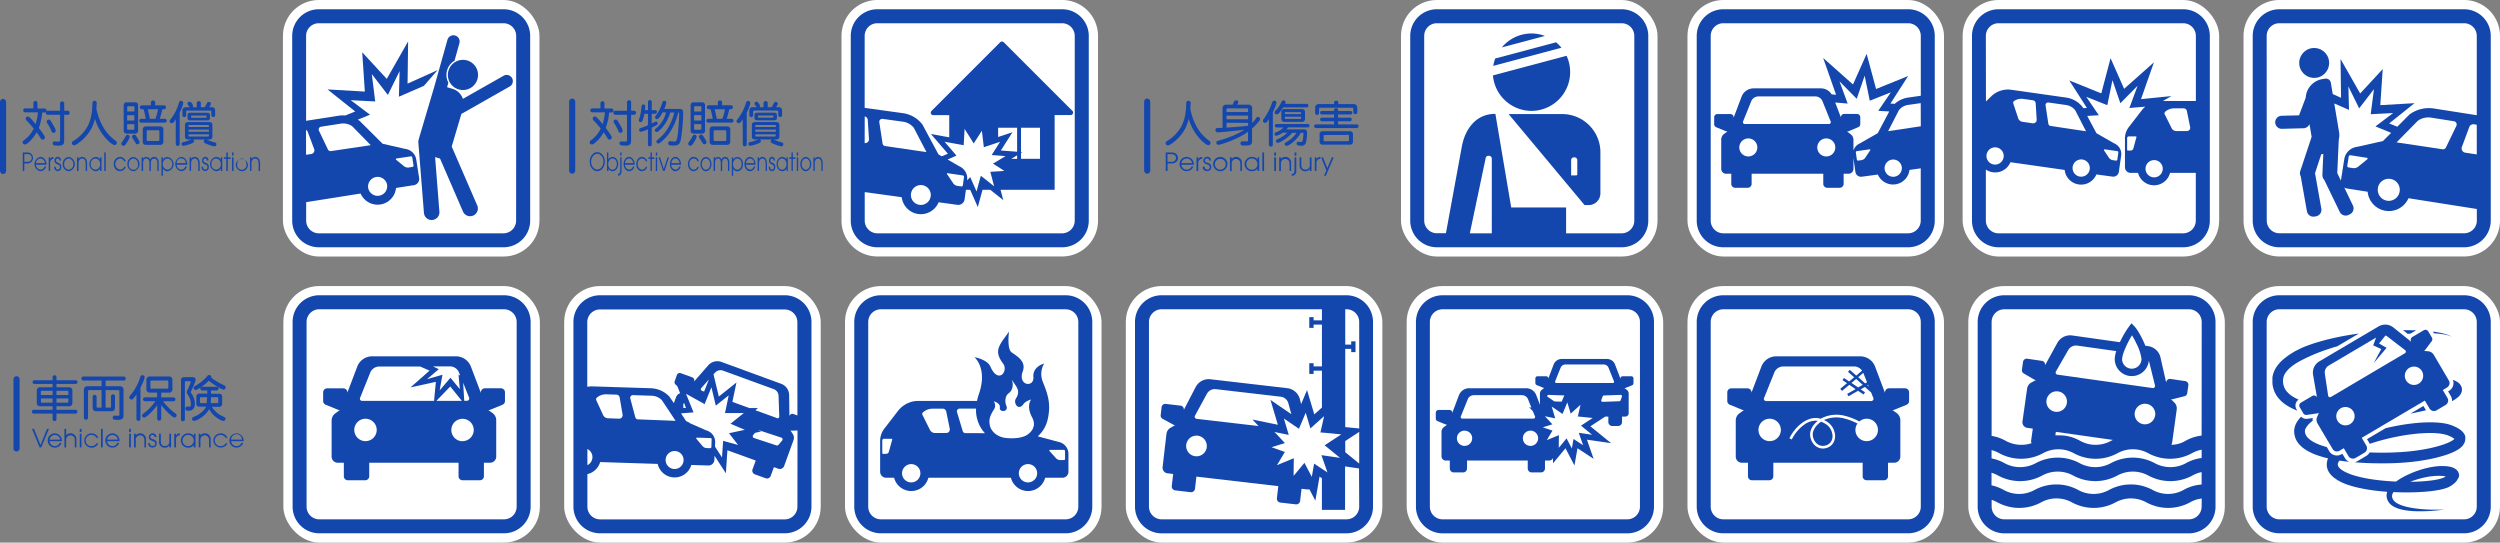 <svg xmlns="http://www.w3.org/2000/svg" viewBox="0 0 1160 251.76"><rect x="0" y="0" width="1160" height="251.76" fill="#808080" stroke="none"/><defs><style>.cls-1{fill:#fff;}.cls-2{fill:#1347ad;}</style></defs><g id="レイヤー_2" data-name="レイヤー 2"><g id="レイヤー_3" data-name="レイヤー 3"><rect class="cls-1" x="131.48" y="132.73" width="119.03" height="119.03" rx="16.65"/><path class="cls-2" d="M232.48,180.17H225a1.87,1.87,0,0,0-1.85,2.19L218.46,170a7.44,7.44,0,0,0-6.76-4.67H172.56A7.41,7.41,0,0,0,165.8,170l-4.62,12.19a1.88,1.88,0,0,0-1.87-2h-7.49a1.88,1.88,0,0,0-1.88,1.87v4a1.9,1.9,0,0,0,1.17,1.74l5.67,2.31a1.84,1.84,0,0,0,.92.12l-2.15,1.59a4.12,4.12,0,0,0-1.68,3.32v16.73a2.84,2.84,0,0,0,2.84,2.84h2.83V221a1.83,1.83,0,0,0,1.83,1.83h8.12a1.83,1.83,0,0,0,1.83-1.83V214.7h41.45V221a1.82,1.82,0,0,0,1.82,1.83h8.13a1.83,1.83,0,0,0,1.82-1.83V214.7h2.87a2.84,2.84,0,0,0,2.84-2.84V195a4.13,4.13,0,0,0-1.67-3.32l-2-1.43a1.84,1.84,0,0,0,.89-.13l5.67-2.31a1.88,1.88,0,0,0,1.17-1.74v-4A1.88,1.88,0,0,0,232.48,180.17Zm-14.81,4.38a1.05,1.05,0,0,1-1,1.41h-1.26l-.51-8.37ZM208.78,170a4.54,4.54,0,0,1,4.11,2.65l.63,1.57-.77-.37.61,6.71L209,175.28l-5,5.85,1.31-7.25-7.15,2.05,5.44-4.65L200.85,170ZM169.6,204.69a5.2,5.2,0,1,1,5.19-5.19A5.19,5.19,0,0,1,169.6,204.69ZM201.4,186H168.08a1,1,0,0,1-1-1.41l4.78-11.87a4.54,4.54,0,0,1,4.11-2.65h19l4.35,1.9-8.85,7.79,11.77-2.59Zm7.53-6.67L214.3,186H202.48Zm5.69,25.4a5.2,5.2,0,1,1,5.2-5.19A5.19,5.19,0,0,1,214.62,204.69Z"/><path class="cls-2" d="M233.85,137H148.13a12.37,12.37,0,0,0-12.36,12.36v85.73a12.37,12.37,0,0,0,12.36,12.36h85.72a12.37,12.37,0,0,0,12.36-12.36V149.38A12.37,12.37,0,0,0,233.85,137Zm5.88,98.09a5.88,5.88,0,0,1-5.88,5.88H148.13a5.89,5.89,0,0,1-5.88-5.88V149.38a5.89,5.89,0,0,1,5.88-5.88h85.72a5.88,5.88,0,0,1,5.88,5.88Z"/><rect class="cls-1" x="522.38" y="132.73" width="119.03" height="119.03" rx="16.65"/><path class="cls-2" d="M624.76,137H539a12.37,12.37,0,0,0-12.36,12.36v85.73A12.37,12.37,0,0,0,539,247.47h85.72a12.37,12.37,0,0,0,12.36-12.36V149.38A12.37,12.37,0,0,0,624.76,137Zm-8,64,5.6.55-3.65,2.4-4.07,2.67,3.78,3.08,3.38,2.75-2.84-.41-5.81-.84,1.93,5.55.85,2.45-1.64-1.08-4.54-3-.93,5.34-.14.81-.93-1.77-2.49-4.74-3.42,4.13-1.59,1.92,0-2.78.08-5.41-5,2.06-2.81,1.16,1.43-2.4,2.23-3.74-4.11-1.45-2.07-.74.77-.24,5.42-1.69-3.87-4.15-1-1,.83.17,5.84,1.2-1.7-5.71-.56-1.91,3.37,2.31,3.61,2.47,1.69-4,1.45-3.45.57,1.88,1.61,5.39,4.19-3.75,2.17-1.95-.82,3.62-.89,3.94Zm-32.81-3.32-28.73-3.34a1,1,0,0,1-.79-1.39l5.65-10.38a4.19,4.19,0,0,1,4.05-2l30.13,3.5a4.19,4.19,0,0,1,3.49,2.87l1.44,5.24-9.69-6.63,3.43,11.54-11.79-2.43Zm-24,9.8a4.8,4.8,0,1,1-4.21-5.32A4.8,4.8,0,0,1,559.92,207.5Zm70.72,27.61a5.89,5.89,0,0,1-5.88,5.88H539a5.89,5.89,0,0,1-5.88-5.88V149.38A5.89,5.89,0,0,1,539,143.5h74.37v5.15h-3.86v-1.51h-2v5h2v-1.51h3.86v19.39h-3.86v-1.51h-2v5h2v-1.51h3.86v17.11l-3.53,3.17L606.46,181l-2.74,6.5-.59-2.37a6.86,6.86,0,0,0-5.71-5l-35.9-4.17a6.85,6.85,0,0,0-6.7,3.56l-5.54,10.69a1.73,1.73,0,0,0-1.51-2l-6.87-.8a1.73,1.73,0,0,0-1.92,1.52l-.42,3.68a1.71,1.71,0,0,0,.88,1.72l5,2.72a1.65,1.65,0,0,0,.83.21l-2.15,1.23a3.8,3.8,0,0,0-1.89,2.86l-1.78,15.36a2.62,2.62,0,0,0,2.3,2.91l2.6.3-.65,5.62a1.82,1.82,0,0,0,1.6,2l7.18.84a1.83,1.83,0,0,0,2-1.6l.65-5.63,38,4.42-.65,5.62a1.83,1.83,0,0,0,1.6,2l7.18.83a1.82,1.82,0,0,0,2-1.6l.65-5.63,2.64.31a2.67,2.67,0,0,0,1-.08l2.78,5.28,1.93-11.13,1.1.72v14.68h10.75V216.42l6.48.94Zm0-20-6.48-5.28h0v-5.16l6.48-4.25Zm0-16.28-6.48-.64v-36.3h2.77v1.51h2v-5h-2v1.51h-2.77V143.5h.6a5.89,5.89,0,0,1,5.88,5.88Z"/><rect class="cls-1" x="650.06" width="119.03" height="119.03" rx="16.65"/><path class="cls-2" d="M710.62,51.45a18,18,0,0,0,16.27-25.56L692.72,35A18,18,0,0,0,710.62,51.45Z"/><path class="cls-2" d="M710.62,15.53A17.93,17.93,0,0,0,696.85,22l20-5.32A18.1,18.1,0,0,0,710.62,15.53Z"/><path class="cls-2" d="M722,19.63l-28.21,7.5a18.73,18.73,0,0,0-.92,3.44l31.64-8.42A17.58,17.58,0,0,0,722,19.63Z"/><path class="cls-2" d="M723.24,52.93a4.91,4.91,0,0,0-.67,0H700l35.24,42.23h1.88a5.47,5.47,0,0,0,5.47-5.47v-19A17.73,17.73,0,0,0,724.9,52.93ZM729,74.31A1.32,1.32,0,0,1,730.29,73h.27a1.32,1.32,0,0,1,1.31,1.32v6.53a.54.54,0,0,1-.54.54H729Z"/><path class="cls-2" d="M666.71,114.74h85.73a12.38,12.38,0,0,0,12.36-12.36V16.65A12.38,12.38,0,0,0,752.44,4.29H666.71a12.38,12.38,0,0,0-12.36,12.36v85.73A12.38,12.38,0,0,0,666.71,114.74Zm25.48-6.48H682l7.3-34.65a1.32,1.32,0,0,1,1.32-1.32h.27a1.31,1.31,0,0,1,1.31,1.32ZM660.83,16.65a5.88,5.88,0,0,1,5.88-5.87h85.73a5.88,5.88,0,0,1,5.88,5.87v85.73a5.89,5.89,0,0,1-5.88,5.88H726.67v-12H701.2l-7.34-43.42h-.17c-8.53,0-13.91,6.66-15.45,15.45l-7.33,39.93h-4.2a5.89,5.89,0,0,1-5.88-5.88Z"/><rect class="cls-1" x="652.69" y="132.73" width="119.03" height="119.03" rx="16.65"/><path class="cls-2" d="M756.9,174.58h-4a1,1,0,0,0-1,1.18l-2.54-6.68a4,4,0,0,0-3.64-2.52H724.55a4,4,0,0,0-3.64,2.52l-2.5,6.58a1,1,0,0,0-1-1.08h-4a1,1,0,0,0-1,1v2.16a1,1,0,0,0,.63.94l3.06,1.25a1,1,0,0,0,.49.06l-1.16.86a2.21,2.21,0,0,0-.9,1.79v5.19l-1.72-4.52a5,5,0,0,0-4.59-3.17H681.58a5.06,5.06,0,0,0-4.6,3.17l-3.14,8.28a1.27,1.27,0,0,0-1.27-1.37h-5.08a1.28,1.28,0,0,0-1.28,1.28v2.72a1.27,1.27,0,0,0,.8,1.18l3.85,1.57a1.34,1.34,0,0,0,.62.09L670,198.14a2.8,2.8,0,0,0-1.14,2.26v11.36a1.93,1.93,0,0,0,1.93,1.93h1.92v3.68a1.83,1.83,0,0,0,1.83,1.83h4.35a1.83,1.83,0,0,0,1.82-1.83v-3.68h28.16v3.68a1.83,1.83,0,0,0,1.82,1.83h4.35a1.83,1.83,0,0,0,1.83-1.83v-3.68h1.94a1.94,1.94,0,0,0,1.78-1.16l0,2.46,5.79-7,4.17,8,1.4-8,7.49,4.91-3.1-8.89,11.21,1.62-9.61-7.83,6.89-4.51h1.44v2.55a1.83,1.83,0,0,0,1.83,1.82h2.7a1.83,1.83,0,0,0,1.83-1.82v-2.55h1.55a1.54,1.54,0,0,0,1.53-1.54v-9.11a2.24,2.24,0,0,0-.9-1.79l-1.06-.77a1.19,1.19,0,0,0,.49-.07l3.06-1.25a1,1,0,0,0,.63-.94v-2.16A1,1,0,0,0,756.9,174.58Zm-35.68,11.68L717.94,184h0a.62.62,0,0,1,.72-.77l7.18.25-1.22,2.89Zm.36-9.32,2.58-6.4a2.45,2.45,0,0,1,2.22-1.43H744.1a2.45,2.45,0,0,1,2.22,1.43l2.58,6.4a.56.56,0,0,1-.55.76H722.13A.56.56,0,0,1,721.58,176.94Zm-43.75,16.27,3.25-8.06a3.09,3.09,0,0,1,2.79-1.8h22.31a3.09,3.09,0,0,1,2.79,1.8l1.6,4-1.08-.23,1.75,1.87,1,2.44a.72.72,0,0,1-.7,1h-33A.72.72,0,0,1,677.83,193.21Zm1.73,13.69a3.54,3.54,0,1,1,3.53-3.54A3.54,3.54,0,0,1,679.56,206.9Zm27.05-3.54a3.54,3.54,0,1,1,3.53,3.54A3.53,3.53,0,0,1,706.61,203.36Zm29.91-7.78-2.94,1.92,2.72,2.22,2.43,2-2-.29-4.18-.61,1.39,4,.62,1.76-1.19-.77-3.26-2.14-.67,3.84-.1.58-.67-1.27-1.79-3.41-2.46,3-1.14,1.38,0-2,.06-3.89-3.6,1.48-2,.84,1-1.73,1.61-2.69-3-1-1.49-.53.55-.17,3.9-1.22-2.78-3-.71-.75.6.12,4.2.86-1.22-4.11-.41-1.36,2.42,1.65,2.6,1.78,1.22-2.9,1-2.48.41,1.36,1.16,3.87,3-2.7,1.56-1.4-.59,2.6-.64,2.84,2.89.28,4,.4ZM752.59,184l-.66,1.78a.64.64,0,0,1-.56.4l-7.66.27a.62.62,0,0,1-.72-.77l.66-1.78a.64.64,0,0,1,.55-.4l7.67-.27A.62.62,0,0,1,752.59,184Z"/><path class="cls-2" d="M755.07,137H669.34A12.38,12.38,0,0,0,657,149.38v85.73a12.38,12.38,0,0,0,12.36,12.36h85.73a12.38,12.38,0,0,0,12.36-12.36V149.38A12.38,12.38,0,0,0,755.07,137Zm5.87,98.09a5.88,5.88,0,0,1-5.87,5.88H669.34a5.89,5.89,0,0,1-5.88-5.88V149.38a5.88,5.88,0,0,1,5.88-5.87h85.73a5.87,5.87,0,0,1,5.87,5.87Z"/><rect class="cls-1" x="910.66" width="119.03" height="119.03" rx="16.65"/><path class="cls-2" d="M927.32,114.74H1013a12.37,12.37,0,0,0,12.36-12.36V16.65A12.37,12.37,0,0,0,1013,4.29H927.32A12.37,12.37,0,0,0,915,16.65v85.73A12.37,12.37,0,0,0,927.32,114.74Zm-5.88-98.09a5.88,5.88,0,0,1,5.88-5.87H1013a5.88,5.88,0,0,1,5.88,5.87V46.87H1003.6l3.93-2.29L993.43,46l6-17.09-13.84,12.3L979.3,27,975,43.32l-14.86-6,8.19,12.77-1.69.1-.17-.33a11.81,11.81,0,0,0-7.78-4.59l-25.41-3.61a11.17,11.17,0,0,0-9.36,3.05l-2.44,2.38Zm93.3,44.17-5,0a2.46,2.46,0,0,1-2.15-1.43l-3.12-6.26a1,1,0,0,1,.12-1.23,6.14,6.14,0,0,1,4.17-1.63h4.44a1.54,1.54,0,0,1,1.51,1.23l1.52,7.5A1.53,1.53,0,0,1,1014.74,60.82Zm-11.22,17.47a4,4,0,1,1-4-4A4,4,0,0,1,1003.52,78.29Zm-41.81-.85a4,4,0,1,1,3.37,4.49A4,4,0,0,1,961.71,77.44Zm-10.27-19a1.19,1.19,0,0,1-1-1l-1.3-8.54a1.17,1.17,0,0,1,1.32-1.34l8.16,1.16a6.56,6.56,0,0,1,4.29,2.45l5,9.73Zm-8.18-1.21-4.92-.73a2.45,2.45,0,0,1-1.93-1.71L934.2,48.1a1,1,0,0,1,.29-1.2,6.13,6.13,0,0,1,4.36-1l4.39.62a1.54,1.54,0,0,1,1.32,1.44l.46,7.63A1.54,1.54,0,0,1,943.26,57.18ZM929.69,72.89a4,4,0,1,1-3.37-4.48A4,4,0,0,1,929.69,72.89Zm-8.25,5.79a7.68,7.68,0,0,0,11.41-3.41L958,78.85a7.68,7.68,0,0,0,14.72,2.09l7.43,1a2.61,2.61,0,0,0,3-2.22l1.08-7.62A5.3,5.3,0,0,0,981,66.53l-8.25-4.73-4.27-8,5.38-.33-5.83-8.55,9.77,3.88,2.38-11.61,3.67,10.71,8-8.11-3.81,10.32,7.39-.63a10.85,10.85,0,0,0-1.69,1.76l-5.95,7.7a8.63,8.63,0,0,0-1.81,5.3V77.59a2.61,2.61,0,0,0,2.61,2.62h3.46a7.67,7.67,0,0,0,14.86,0h11.94v22.17a5.89,5.89,0,0,1-5.88,5.88H927.32a5.89,5.89,0,0,1-5.88-5.88Zm55.1-9.39,5.91.84a.55.55,0,0,1,.46.61l-.47,3.32a.55.55,0,0,1-.62.47l-1.48-.22a2.58,2.58,0,0,1-1.79-1.12l-2.3-3.44A.3.3,0,0,1,976.54,69.29Zm14.77-5.64-1.45,5.29a1.24,1.24,0,0,1-1.19.9h-1.34a.34.34,0,0,1-.34-.34V64.05a.76.76,0,0,1,.76-.75H991A.28.28,0,0,1,991.31,63.65Z"/><rect class="cls-1" x="392.08" y="132.73" width="119.03" height="119.03" rx="16.65"/><path class="cls-2" d="M494.46,137H408.74a12.37,12.37,0,0,0-12.36,12.36v85.73a12.37,12.37,0,0,0,12.36,12.36h85.72a12.37,12.37,0,0,0,12.36-12.36V149.38A12.37,12.37,0,0,0,494.46,137Zm5.88,98.09a5.89,5.89,0,0,1-5.88,5.88H408.74a5.88,5.88,0,0,1-5.88-5.88V149.38a5.87,5.87,0,0,1,5.88-5.87h85.72a5.88,5.88,0,0,1,5.88,5.87Z"/><path class="cls-2" d="M491.57,205.14l-10.05-2.67a15.16,15.16,0,0,0,4.73-8.41c1.34-6.57.13-10.8-2.51-17.21a9.52,9.52,0,0,1,.75-8.16s-5.42,1.29-5,6.28-7.41,4.14-4.9-2.76c1.66-4.56-2.78-7-5.15-8.67s-1.25-9.66-1.25-9.66c-4.47,6.31-7.32,8.74-2.76,14.81,2.63,3.52-2.2,9.79-5.9,1.38-1.46-3.3-7.39-4.34-7.39-4.34s6.18,5.13,2.11,17a25.25,25.25,0,0,0-.91,3.29H426.13a11.93,11.93,0,0,0-9.45,4.64l-6.36,8.24a9.22,9.22,0,0,0-1.94,5.67v14.31a2.8,2.8,0,0,0,2.8,2.8h3.69a8.21,8.21,0,0,0,15.9,0h38.29a8.21,8.21,0,0,0,15.9,0h8a2.8,2.8,0,0,0,2.8-2.8v-8.23A5.66,5.66,0,0,0,491.57,205.14ZM414,203.93l-1.56,5.65a1.31,1.31,0,0,1-1.26,1h-1.44a.36.36,0,0,1-.36-.36v-5.83a.8.8,0,0,1,.81-.8h3.52A.29.29,0,0,1,414,203.93Zm8.81,19.91a4.25,4.25,0,1,1,4.25-4.25A4.25,4.25,0,0,1,422.82,223.84Zm16.25-22.93-5.31,0a2.62,2.62,0,0,1-2.3-1.52l-3.34-6.71a1,1,0,0,1,.12-1.31,6.62,6.62,0,0,1,4.47-1.74h4.74a1.64,1.64,0,0,1,1.61,1.31l1.64,8A1.66,1.66,0,0,1,439.07,200.91Zm8.85.05a1.26,1.26,0,0,1-1.2-.9l-2.66-8.84a1.25,1.25,0,0,1,1.2-1.62h7.63A15.91,15.91,0,0,0,457,201Zm19.2,2.3c-4.62-.41-7.27-3.25-7.82-5.88-.61-3,.24-4.8,2-7.54a3.33,3.33,0,0,0-.21-3.65s3.22.79,2.84,3,4.34,2.13,3-1c-.87-2.09-.33-4.68,1-5.63,3.24-2.34,1.53-6.56,1.53-6.56,1.53,3.06,4.58,4.85,1.89,9-1.22,1.87,1.11,6,3.59,2.43,1-1.41,3.51-2.07,3.51-2.07s-2.42,2.94.45,8.29c2.16,4-.18,6.9-2.71,8.37C475.38,202.46,472.6,203.75,467.12,203.26ZM477,223.84a4.25,4.25,0,1,1,4.24-4.25A4.26,4.26,0,0,1,477,223.84ZM494.2,212.9a.58.58,0,0,1-.58.58H492a2.77,2.77,0,0,1-2.07-.92l-2.95-3.3a.32.32,0,0,1,.24-.53h6.38a.58.58,0,0,1,.58.58Z"/><rect class="cls-1" x="782.99" y="132.73" width="119.03" height="119.03" rx="16.65"/><path class="cls-2" d="M885.37,137H799.64a12.38,12.38,0,0,0-12.36,12.36v85.73a12.38,12.38,0,0,0,12.36,12.36h85.73a12.38,12.38,0,0,0,12.36-12.36V149.38A12.38,12.38,0,0,0,885.37,137Zm5.88,98.09a5.89,5.89,0,0,1-5.88,5.88H799.64a5.88,5.88,0,0,1-5.87-5.88V149.38a5.87,5.87,0,0,1,5.87-5.87h85.73a5.88,5.88,0,0,1,5.88,5.87Z"/><path class="cls-2" d="M841.2,202.55c.61,3,2.88,4.78,5.5,4.25a4.37,4.37,0,0,0,2.91-1.89,5,5,0,0,0,.54-3.73c-.52-2.59-2.16-4.34-5.16-5.5C842.63,197.27,840.66,199.86,841.2,202.55Z"/><path class="cls-2" d="M884,180.17h-7.49a1.88,1.88,0,0,0-1.85,2.19L870,170a7.41,7.41,0,0,0-6.76-4.67H824.08a7.41,7.41,0,0,0-6.76,4.67l-4.63,12.19a1.87,1.87,0,0,0-1.87-2h-7.48a1.88,1.88,0,0,0-1.88,1.87v4a1.88,1.88,0,0,0,1.17,1.74l5.67,2.31a1.8,1.8,0,0,0,.91.12l-2.15,1.59a4.13,4.13,0,0,0-1.67,3.32v16.73a2.84,2.84,0,0,0,2.84,2.84h2.83V221a1.82,1.82,0,0,0,1.82,1.83H821a1.83,1.83,0,0,0,1.82-1.83V214.7h41.45V221a1.83,1.83,0,0,0,1.83,1.83h8.12a1.82,1.82,0,0,0,1.82-1.83V214.7h2.87a2.85,2.85,0,0,0,2.85-2.84V195a4.14,4.14,0,0,0-1.68-3.32l-2-1.43a1.88,1.88,0,0,0,.9-.13l5.67-2.31a1.9,1.9,0,0,0,1.17-1.74v-4A1.88,1.88,0,0,0,884,180.17Zm-17.23-1.62.33.83-.69-.62Zm-.47-1.16-.87.5L862.21,175l2.36-2Zm-2,1.16-2.12,1.22-3.11-2.09,2.19-1.83Zm-45.73,6,4.78-11.87a4.56,4.56,0,0,1,4.11-2.65h32.84A4.54,4.54,0,0,1,864,172l-2.7,2.26-3-2.66-.82.93,2.85,2.53L858,177l-2.4-1.62-.69,1,2.1,1.41-3.11,2.6.79,1,3.39-2.83,2.9,2-3.89,2.23.62,1.08,4.42-2.54,2.55,1.71.69-1-2-1.37,1.95-1.13,2.87,2.55,1.05,2.59a1.05,1.05,0,0,1-1,1.41H819.59A1.05,1.05,0,0,1,818.56,184.55Zm2.55,20.14a5.2,5.2,0,1,1,5.2-5.19A5.19,5.19,0,0,1,821.11,204.69Zm45,0a5.19,5.19,0,0,1-4.26-8.17,28.28,28.28,0,0,0-6.09-2.34,14.12,14.12,0,0,0-9.45.72,8.27,8.27,0,0,1,5,6,6.18,6.18,0,0,1-.71,4.65A5.59,5.59,0,0,1,847,208c-3.29.67-6.22-1.53-7-5.22-.58-2.91,1.16-5.66,3.48-7.53a8.94,8.94,0,0,0-6.27,1.77,18.59,18.59,0,0,0-5.82,6.89l-1.11-.55c2.87-5.8,8.88-10.83,14.57-9.06.25-.16.5-.3.75-.43a15.33,15.33,0,0,1,10.49-.91,29.44,29.44,0,0,1,6.66,2.6,5.2,5.2,0,1,1,3.4,9.12Z"/><rect class="cls-1" x="131.28" width="119.03" height="119.03" rx="16.65"/><path class="cls-2" d="M246,16.65A12.37,12.37,0,0,0,233.66,4.29H147.94a12.37,12.37,0,0,0-12.36,12.36v85.73a12.37,12.37,0,0,0,12.36,12.36h85.72A12.37,12.37,0,0,0,246,102.38Zm-104,43.6a1.7,1.7,0,0,1,.77.9l3,8a1.73,1.73,0,0,1-1.36,2.31l-2.4.36Zm97.48,42.13a5.89,5.89,0,0,1-5.88,5.88H147.94a5.89,5.89,0,0,1-5.88-5.88V93.8l25.27-4a8.59,8.59,0,0,0,16.43-2.58l8.29-1.31a2.92,2.92,0,0,0,2.43-3.34l-1.33-8.5a5.92,5.92,0,0,0-5.24-5l-10.37-2.37L166.85,56.07c-.26-.19-.54-.38-.81-.55l5.65-2.29-8.94-6.74,11.35.58-1.59-12.71,7.47,9.7L185.41,33l-.32,11.88,11.6-5.05,6.37-7.31L189.11,38.8l.26-19.59L179.46,36.6,168.07,24.26l1.21,18.23-17.29-1L164.8,51.72l-4.6,1.87a13,13,0,0,0-3.17.11l-15,2.35V16.65a5.88,5.88,0,0,1,5.88-5.87h85.72a5.88,5.88,0,0,1,5.88,5.87Zm-81.42-45a7.36,7.36,0,0,1,5.39,1.21l8.57,8.77-18.47,2.75a1.31,1.31,0,0,1-1.38-.73L148,60.66a1.31,1.31,0,0,1,1-1.87ZM184,73.54l6.6-1a.61.61,0,0,1,.69.51l.58,3.71a.59.59,0,0,1-.5.69l-1.66.26a2.89,2.89,0,0,1-2.28-.61l-3.59-2.93A.34.34,0,0,1,184,73.54ZM170.83,87.11a4.44,4.44,0,0,1,8.77-1.38,4.5,4.5,0,0,1-.21,2.2,4.43,4.43,0,0,1-7.68,1.21A4.34,4.34,0,0,1,170.83,87.11Z"/><path class="cls-2" d="M233.78,35.09l-19,10.78a7.26,7.26,0,0,0-4.84-4.66l-2.49-.74.59-2.11a7.66,7.66,0,0,1,2.85-10.18l2.27-8.11a2.87,2.87,0,0,0-1.95-3.58h0a2.87,2.87,0,0,0-3.58,1.94l-6.09,21.72h0L194.6,63.54a5.2,5.2,0,0,0-.19.83,3.6,3.6,0,0,0-.3,1.73l2.61,32.83a3.6,3.6,0,0,0,7.17-.57l-2-25.46,2.29.68,10.65,24.58a3.59,3.59,0,0,0,4.73,1.87h0a3.59,3.59,0,0,0,1.87-4.73L209.59,68l4.5-15.18.26-.11,22-12.48a2.88,2.88,0,1,0-2.56-5.17Z"/><path class="cls-2" d="M208.1,32.79a7,7,0,1,0,2.49-3.6A6.9,6.9,0,0,0,208.1,32.79Z"/><path class="cls-1" d="M1143.35,0h-85.73A16.67,16.67,0,0,0,1041,16.65v85.73A16.67,16.67,0,0,0,1057.62,119h85.73A16.64,16.64,0,0,0,1160,102.38V16.65A16.67,16.67,0,0,0,1143.35,0Z"/><path class="cls-2" d="M1057.62,114.74h85.73a12.4,12.4,0,0,0,12.36-12.36V16.65a12.38,12.38,0,0,0-12.36-12.36h-85.73a12.38,12.38,0,0,0-12.36,12.36v85.73A12.38,12.38,0,0,0,1057.62,114.74Zm91.6-43.09-5.35-.81a2,2,0,0,1-1.56-2.65l3.44-9.25a2,2,0,0,1,2.17-1.27l1.3.21Zm-97.48-55a5.88,5.88,0,0,1,5.88-5.87h85.73a5.87,5.87,0,0,1,5.87,5.87V53.46l-19.83-3.11a15.23,15.23,0,0,0-11.34,2.73l-5.71,5.72-3.76-1.53,11.76-9.4-15.88.92,1.12-16.74-10.46,11.33-9.11-16,.24,18-3.87-1.75-.86-5.21a2.33,2.33,0,0,0-2.68-1.92l-1.26.2a9.27,9.27,0,0,0-7.73,8.63l-3.09,8.18-8,.21a3,3,0,0,0-3.06,3h0a3.05,3.05,0,0,0,3,3.06l10-.27a3,3,0,0,0,1.61-.45,3,3,0,0,0,1.19-1.22l.1-.26,1,5.89-5.07,15.29a3,3,0,0,0-.2.6h0a3,3,0,0,0,.19,2.38l2.89,16.27a3.05,3.05,0,0,0,3.54,2.48l.67-.12a3.06,3.06,0,0,0,2.48-3.55l-2.93-16.5,2.89-8.74.88-.14.08,0-.41,9.14a3.18,3.18,0,0,0,0,.62v0a3.09,3.09,0,0,0,.83,2.24l7.2,14.87a3.06,3.06,0,0,0,4.09,1.42l.6-.29a3.06,3.06,0,0,0,1.42-4.09l-4-8.36a3.3,3.3,0,0,0,1.28.48l9.56,1.5a9.9,9.9,0,0,0,18.94,3l31.72,5v5.39a5.88,5.88,0,0,1-5.87,5.88h-85.73a5.89,5.89,0,0,1-5.88-5.88Zm42,51.48a6.84,6.84,0,0,0-6,5.74l-1.54,9.8,0,.17-1.71-3.53.7-15.47a8.89,8.89,0,0,0,.14-3.57L1083.1,48l6.84,3-.29-10.91,5,10.18,6.87-8.9L1100,53l10.42-.54-8.21,6.19,7.28,3-3.8,3.79Zm4.66,5.77-4.13,3.38a3.33,3.33,0,0,1-2.63.71l-1.91-.3a.7.7,0,0,1-.59-.81l.67-4.27a.7.7,0,0,1,.81-.58l7.6,1.19A.39.39,0,0,1,1098.44,73.9Zm4.92,13.38a5.12,5.12,0,1,1,4.26,5.85A5.12,5.12,0,0,1,1103.36,87.28ZM1112,66.07,1121.91,56a8.48,8.48,0,0,1,6.21-1.4l10.5,1.65a1.52,1.52,0,0,1,1.13,2.16l-4.83,10a1.52,1.52,0,0,1-1.6.84Z"/><circle class="cls-2" cx="1073.77" cy="29.18" r="6.95" transform="translate(53.9 366.37) rotate(-19.85)"/><rect class="cls-1" x="913.29" y="132.73" width="119.03" height="119.03" rx="16.65"/><path class="cls-2" d="M1015.67,137H930a12.37,12.37,0,0,0-12.36,12.36v85.73A12.37,12.37,0,0,0,930,247.47h85.72A12.37,12.37,0,0,0,1028,235.11V149.38A12.37,12.37,0,0,0,1015.67,137Zm5.88,98.09a5.89,5.89,0,0,1-5.88,5.88H930a5.89,5.89,0,0,1-5.88-5.88v-3.19a19.18,19.18,0,0,1,2.71,1.21,21.24,21.24,0,0,0,20.22,0,14.8,14.8,0,0,1,14.33,0,21.24,21.24,0,0,0,20.22,0,14.8,14.8,0,0,1,14.33,0,21.26,21.26,0,0,0,20.23,0,13.42,13.42,0,0,1,5.44-1.78Zm0-10.26a19.35,19.35,0,0,0-8.39,2.51,14.8,14.8,0,0,1-14.33,0,21.26,21.26,0,0,0-20.23,0,14.78,14.78,0,0,1-14.32,0,21.26,21.26,0,0,0-20.23,0,14.8,14.8,0,0,1-14.33,0,20.8,20.8,0,0,0-5.65-2.15v-5.84a17.34,17.34,0,0,1,3.1,1.33,21.5,21.5,0,0,0,20.35,0,15.06,15.06,0,0,1,14.5,0,21.52,21.52,0,0,0,20.36,0,15.06,15.06,0,0,1,14.5,0,21.52,21.52,0,0,0,20.36,0,14.45,14.45,0,0,1,4.31-1.62Zm0-12.32a19.81,19.81,0,0,0-7.24,2.39,15.13,15.13,0,0,1-14.5,0,21.52,21.52,0,0,0-20.36,0,15.13,15.13,0,0,1-14.5,0,21.52,21.52,0,0,0-20.36,0,15.13,15.13,0,0,1-14.5,0,20.31,20.31,0,0,0-6-2.21v-3.86a16.09,16.09,0,0,1,3.62,1.48,21.24,21.24,0,0,0,20.22,0,14.8,14.8,0,0,1,14.33,0,21.26,21.26,0,0,0,20.23,0,14.78,14.78,0,0,1,14.32,0,21.26,21.26,0,0,0,20.23,0,14,14,0,0,1,4.53-1.66Zm-32.38-38a7.94,7.94,0,0,0,7.89-7.16l.06.16,2.82,11.41a1,1,0,0,1-1.12,1.14l-44.16-6.23a1,1,0,0,1-.75-1.41l5.86-10.18a4.18,4.18,0,0,1,4.08-1.88l18.1,2.55a12.66,12.66,0,0,0-.71,3.67A7.94,7.94,0,0,0,989.17,174.52Zm-4.48-7.93c0-2.32,2.43-7.55,4.55-11a38,38,0,0,1,2.26,4.24,21,21,0,0,1,2.15,6.75,4.48,4.48,0,0,1-9,0Zm15.28,26.2a4.77,4.77,0,1,1-4.06-5.39A4.77,4.77,0,0,1,1000,192.79Zm-45-11.17a4.77,4.77,0,1,1-5.39,4.06A4.77,4.77,0,0,1,955,181.62Zm-1.05,18.77,26.45,3.74-.85.43a14.8,14.8,0,0,1-14.33,0A19.51,19.51,0,0,0,955.08,202c-.49,0-1,0-1.39,0Zm67.63,1.74a19.38,19.38,0,0,0-7.48,2.43,13.18,13.18,0,0,1-6.58,1.84,2.56,2.56,0,0,0,.38-1L1010,190a3.77,3.77,0,0,0-1.1-3.23l-1.59-1.55a1.67,1.67,0,0,0,.83,0l5.46-1.37a1.72,1.72,0,0,0,1.28-1.43l.52-3.64a1.73,1.73,0,0,0-1.47-1.95l-6.81-1a1.72,1.72,0,0,0-2,1.75l-2.68-11.85a6.84,6.84,0,0,0-5.55-5.11l-1.45-.2c-1.49-3.72-3.7-7.62-5.13-9.06L989,150l-1.19,1.58a44.69,44.69,0,0,0-4.18,7.2l-22.23-3.14a6.84,6.84,0,0,0-6.75,3.38l-5.76,10.49a1.73,1.73,0,0,0-1.45-2.07l-6.81-1a1.72,1.72,0,0,0-1.94,1.46l-.52,3.65a1.75,1.75,0,0,0,.84,1.73l4.86,2.83a1.75,1.75,0,0,0,.82.23l-2.16,1.16a3.78,3.78,0,0,0-1.95,2.81l-2.15,15.21a2.62,2.62,0,0,0,2.22,3l2.57.36-.78,5.57a1.79,1.79,0,0,0,.24,1.18,15.09,15.09,0,0,1-12-1.07,19.9,19.9,0,0,0-6.57-2.31V149.38a5.88,5.88,0,0,1,5.88-5.87h85.72a5.88,5.88,0,0,1,5.88,5.87Z"/><rect class="cls-1" x="782.99" width="119.03" height="119.03" rx="16.65"/><path class="cls-2" d="M799.64,114.74h85.73a12.38,12.38,0,0,0,12.36-12.36V16.65A12.38,12.38,0,0,0,885.37,4.29H799.64a12.38,12.38,0,0,0-12.36,12.36v85.73A12.38,12.38,0,0,0,799.64,114.74Zm91.61-56.15-15.16,2.27,5-9.73a6.54,6.54,0,0,1,4.29-2.45l5.83-.83ZM863,66.53a5.3,5.3,0,0,0-3,3.37v-5a3.3,3.3,0,0,0-1.35-2.67L857,61a1.43,1.43,0,0,0,.73-.1L862.23,59a1.5,1.5,0,0,0,.94-1.39V54.39a1.5,1.5,0,0,0-1.5-1.51h-6a1.51,1.51,0,0,0-1.5,1.61l-2.63-6.93,5.78.49-3.8-10.32,8,8.11,3.68-10.71,2.37,11.61,9.78-3.88-5.84,8.56,5.1.3L871.27,61.8Zm4.77,3.22-2.3,3.44a2.58,2.58,0,0,1-1.79,1.12l-1.49.22a.55.55,0,0,1-.61-.47l-.47-3.32a.53.53,0,0,1,.46-.61l5.91-.84A.3.3,0,0,1,867.8,69.75ZM809.6,57.53a.84.84,0,0,1-.83-1.13l3.84-9.53a3.65,3.65,0,0,1,3.31-2.13h26.37a3.65,3.65,0,0,1,3.31,2.13l3.84,9.53a.84.84,0,0,1-.83,1.13Zm5.8,10.88a4.18,4.18,0,1,1-4.17-4.18A4.17,4.17,0,0,1,815.4,68.41Zm32-4.18a4.18,4.18,0,1,1-4.18,4.18A4.18,4.18,0,0,1,847.39,64.23Zm30.46,9.84a4,4,0,1,1-3.37,4.49A4,4,0,0,1,877.85,74.07ZM793.77,16.65a5.87,5.87,0,0,1,5.87-5.87h85.73a5.88,5.88,0,0,1,5.88,5.87V44.43l-5.85.84a11.77,11.77,0,0,0-6.24,2.91l-2-.12,8.19-12.77-14.85,6L866.12,25l-6.33,14.19-13.85-12.3,6,17.09-2.05-.2A5.87,5.87,0,0,0,845,41H813.57a6,6,0,0,0-5.43,3.74l-3.76,9.94a1.51,1.51,0,0,0-1.49-1.76h-6a1.5,1.5,0,0,0-1.51,1.51v3.22a1.5,1.5,0,0,0,.94,1.39l4.55,1.86a1.64,1.64,0,0,0,.72.1L800,62.11a3.33,3.33,0,0,0-1.35,2.67V78.34A2.28,2.28,0,0,0,801,80.62h2.31V85.3a1.82,1.82,0,0,0,1.82,1.83h5.81a1.82,1.82,0,0,0,1.82-1.83V80.62H846V85.3a1.82,1.82,0,0,0,1.82,1.83h5.81a1.82,1.82,0,0,0,1.82-1.83V80.62h2.28A2.28,2.28,0,0,0,860,78.34v-5l.91,6.43a2.62,2.62,0,0,0,3,2.22l7.42-1A7.68,7.68,0,0,0,886,78.85l5.22-.74v24.27a5.89,5.89,0,0,1-5.88,5.88H799.64a5.88,5.88,0,0,1-5.87-5.88Z"/><path class="cls-1" d="M407.11,0h85.72a16.65,16.65,0,0,1,16.65,16.65v85.72A16.65,16.65,0,0,1,492.83,119H407.11a16.65,16.65,0,0,1-16.65-16.65V16.66A16.66,16.66,0,0,1,407.11,0Z"/><path class="cls-2" d="M407.11,114.74h85.72a12.37,12.37,0,0,0,12.36-12.36V16.65A12.37,12.37,0,0,0,492.83,4.29H407.11a12.37,12.37,0,0,0-12.36,12.36v85.73A12.37,12.37,0,0,0,407.11,114.74ZM401.23,54a1.81,1.81,0,0,1,1.41,1.64l.56,8.87a1.79,1.79,0,0,1-2,1.89Zm0,35.13,17.18,2.37a8.92,8.92,0,0,0,17.11,2.35l8.63,1.19a3,3,0,0,0,3.43-2.59l.6-4.37h2l3.52,8,2.18-8h3.64l6,4.77-1.26-4.77h25.09V53.38h7.37a1.14,1.14,0,0,0,.81-2L465.72,19.59a1.15,1.15,0,0,0-1.61,0L432.27,51.43a1.14,1.14,0,0,0,.81,2h7.37V63.72l-8.51-1.54,7.9,9.15L437,72.53l-1.55-.89-7.43-13.83a13.7,13.7,0,0,0-9.06-5.3l-17.76-2.45V16.65a5.88,5.88,0,0,1,5.88-5.87h85.72a5.88,5.88,0,0,1,5.88,5.87v85.73a5.89,5.89,0,0,1-5.88,5.88H407.11a5.89,5.89,0,0,1-5.88-5.88Zm9.45-21.37a1.37,1.37,0,0,1-1.16-1.14L408,56.73a1.38,1.38,0,0,1,1.54-1.57L419,56.47a7.69,7.69,0,0,1,5,2.83l5.89,11.28Zm21.16,23.34a4.61,4.61,0,1,1-3.94-5.19A4.62,4.62,0,0,1,431.84,91.13Zm9.84-21.39-3.41-3.95,6.17,1.13,2.71.49.15-2.75.27-4.83,2.23,3.54,2,3.23,2.07-3.22,1.72-2.68.56,4.64.35,3,2.82-.94,4.72-1.57-1.73,2.72-2.18,3.42,4,.3,2.44.19-2.51,1.51-3.31,2L464.05,78,466,79.32l-3.49.21-3,.18.76,2.87,1,3.86L458,83.83l-2.88-2.28-1,3.55-1,3.76-1.47-3.35-1.46-3.34-1.45,1.52v-.07a6.15,6.15,0,0,0-3.72-6.51L439.68,74l1.12-.48,3-1.31Zm30.26,4h-2.72l2.72-1.64ZM473.75,71l.67-.41-.67,0V59.28h8.82V73.69h-8.82Zm-1.81-.6-7.55-.57,5.41-8.48-6.67,2.22V59.28h8.81Zm-32.05,10,6.87,1a.63.63,0,0,1,.54.71l-.53,3.86a.63.63,0,0,1-.72.54l-1.72-.24a3,3,0,0,1-2.09-1.3l-2.68-4A.35.35,0,0,1,439.89,80.33Z"/><rect class="cls-1" x="261.78" y="132.73" width="119.03" height="119.03" rx="16.65"/><path class="cls-2" d="M364.16,137H278.43a12.38,12.38,0,0,0-12.36,12.36v85.73a12.38,12.38,0,0,0,12.36,12.36h85.73a12.38,12.38,0,0,0,12.36-12.36V149.38A12.38,12.38,0,0,0,364.16,137Zm-91.61,71.34a4.17,4.17,0,0,1,0,7.49ZM370,235.11a5.89,5.89,0,0,1-5.88,5.88H278.43a5.89,5.89,0,0,1-5.88-5.88V220a8.09,8.09,0,0,0,5.92-5.6l26.69.85a8.07,8.07,0,0,0,15.61.49l7.88.25a2.75,2.75,0,0,0,2.83-2.66l.06-1.87,5.26,8.13.72-10.67,13.14,4.77-1.48,4.07a1.82,1.82,0,0,0,1.09,2.34l5,1.81a1.83,1.83,0,0,0,2.34-1.09l1.48-4.07,2,.73a2.16,2.16,0,0,0,2.77-1.29l4.34-12a3.15,3.15,0,0,0-.34-2.81l-1.12-1.69a1.43,1.43,0,0,0,.69.15l2.61-.1Zm-93.11-50.58a6.52,6.52,0,0,1,4.44-1.57l4.66.15a1.6,1.6,0,0,1,1.54,1.34l1.35,7.93a1.61,1.61,0,0,1-1.65,1.88l-5.22-.19a2.57,2.57,0,0,1-2.21-1.57l-3.07-6.68A1,1,0,0,1,276.93,184.53Zm40.17,3.13a.73.73,0,0,1,.36-.64l.89,2.21-1.24.1Zm10.67,12.05-7.71-3.38.11-.08-1.78-.88L316,191.8l2.58-.2,3.23-.26-1.22-3-2.28-5.63,6.29,3.49,2.35,1.31,1-2.49,2.15-5.34,1.17,4.91.86,3.63,2.92-2.33,3.07-2.45L337,188.82l-.6,2.84,2.91,0,5.82,0-3.1,2.48-3.09,2.48,3.65,1.55,3,1.26-3.65.79-3.68.8,2.32,3,1.89,2.43-4.15-1.13-2.79-.76-.2,2.89-.32,4.81-2.74-4.23-.51-.78.07-2.05A5.56,5.56,0,0,0,327.77,199.71Zm2.46,4.18-.11,3.52a.56.56,0,0,1-.59.55l-1.58-.05a2.7,2.7,0,0,1-2-1l-2.8-3.33a.32.32,0,0,1,.25-.52l6.27.2A.57.57,0,0,1,330.23,203.89Zm19.2-1.95.94-1.1,2.9-.64-1.43-.6a1.15,1.15,0,0,1,.26,0L362.37,203a.87.87,0,0,1,.59,1.36l-1.74,2.05a.91.91,0,0,1-.93.26L350,203.29A.86.86,0,0,1,349.43,201.94Zm11-8-9.9-3.6,1.23-1-4,0-7.89-2.87,1.89-9L333.53,184l-2.46-10.3.8-.89a3.45,3.45,0,0,1,3.63-.83L359,180.55a3.43,3.43,0,0,1,2.25,3l.33,9.72A.79.79,0,0,1,360.44,194ZM326.69,181.7l-.94-.35a.79.79,0,0,1-.37-1.26l3.55-4Zm-9.5,31.88a4.17,4.17,0,1,1-4-4.3A4.17,4.17,0,0,1,317.19,213.58Zm-21.24-19a1.24,1.24,0,0,1-1.15-.92l-2.34-8.76a1.25,1.25,0,0,1,1.24-1.56l8.65.28a6.91,6.91,0,0,1,4.76,2.06l6.37,9.59ZM370,192.77l-1.84-.67a1.42,1.42,0,0,0-1.86,1l-.14-9.91a5.63,5.63,0,0,0-3.61-5.08L334.64,167.9a5.64,5.64,0,0,0-6,1.58L322,177.1a1.44,1.44,0,0,0-.76-2l-5.34-1.94a1.42,1.42,0,0,0-1.83.85l-1,2.86a1.43,1.43,0,0,0,.38,1.55l.79.71,1.34,3.31a3.13,3.13,0,0,0-1.9,1.88l-1,2.73-2.06-3a12.43,12.43,0,0,0-8.65-3.91l-27-.86a12,12,0,0,0-2.48.19v-30a5.88,5.88,0,0,1,5.88-5.87h85.73a5.88,5.88,0,0,1,5.88,5.87Z"/><rect class="cls-1" x="1040.97" y="132.73" width="119.03" height="119.03" rx="16.65"/><path class="cls-2" d="M1143.35,137h-85.73a12.38,12.38,0,0,0-12.36,12.36v85.73a12.38,12.38,0,0,0,12.36,12.36h85.73a12.38,12.38,0,0,0,12.36-12.36V149.38A12.38,12.38,0,0,0,1143.35,137Zm5.87,98.09a5.88,5.88,0,0,1-5.87,5.88h-85.73a5.89,5.89,0,0,1-5.88-5.88V149.38a5.88,5.88,0,0,1,5.88-5.87h85.73a5.87,5.87,0,0,1,5.87,5.87Z"/><path class="cls-2" d="M1136.38,181.33l-.46.27,1.23,2.1a4.28,4.28,0,0,1,.58,2.44q.62-.33,1.26-.72c.35-.22.7-.47,1.06-.75a8.45,8.45,0,0,0,1.11-1,7.52,7.52,0,0,0,.56-.76,4.71,4.71,0,0,0,.49-1.1,3.86,3.86,0,0,0,.11-1.5,3.67,3.67,0,0,0-.49-1.43,4.65,4.65,0,0,0-.73-.94,6.1,6.1,0,0,0-.73-.59,8,8,0,0,0-1.31-.73c-.32-.14-.63-.26-.93-.37A4.15,4.15,0,0,1,1136.38,181.33Z"/><path class="cls-2" d="M1129.68,154.68a41,41,0,0,1,4.13.45c.68.12,1.36.26,2,.44a10.61,10.61,0,0,1,1.94.74,10.62,10.62,0,0,0-1.89-.91,19.49,19.49,0,0,0-2-.62,41.27,41.27,0,0,0-4.13-.81l-.84-.11.48.81Z"/><path class="cls-2" d="M1066.55,185.41a19.48,19.48,0,0,1-2.87-1.51,11.34,11.34,0,0,1-2.59-2.24,7.52,7.52,0,0,1-1.48-2.75,8.29,8.29,0,0,1-.24-3.13,6.41,6.41,0,0,1,1.12-2.8,13.2,13.2,0,0,1,2.37-2.57,22.59,22.59,0,0,1,3.1-2.18c1.11-.66,2.28-1.26,3.47-1.84s2.4-1.14,3.63-1.68c2.47-1.07,5-2,7.62-2.86,1.27-.42,2.55-.81,3.84-1.18l10-5.91q-3.39.47-6.78,1.08-4.17.76-8.3,1.81c-2.76.71-5.5,1.52-8.22,2.5-1.36.49-2.71,1-4,1.66-.66.32-1.31.66-2,1s-1.29.74-1.92,1.13a34.3,34.3,0,0,0-3.7,2.68,18.18,18.18,0,0,0-3.27,3.58,12.18,12.18,0,0,0-1.22,2.29c-.17.41-.31.84-.44,1.27a11.94,11.94,0,0,0-.27,1.35l0,.34c0,.11,0,.23,0,.34s0,.24,0,.34v.31c0,.21,0,.42,0,.63s0,.43,0,.64a11.87,11.87,0,0,0,.45,2.55,12.44,12.44,0,0,0,2.43,4.57,16.47,16.47,0,0,0,3.7,3.22,25.28,25.28,0,0,0,4.13,2.13l.82.32-.37-.63A3.35,3.35,0,0,1,1066.55,185.41Z"/><path class="cls-2" d="M1088.1,212.62l-1.24-2.09-.44.25a4.14,4.14,0,0,1-5.67-1.46l-1.11-1.88c-.81-.22-1.62-.46-2.4-.73a24.39,24.39,0,0,1-3.49-1.48,11.74,11.74,0,0,1-2.8-2,5.77,5.77,0,0,1-.9-1.14,4.13,4.13,0,0,1-.48-1.21,4.34,4.34,0,0,1-.08-.63V200a2.42,2.42,0,0,1,0-.25,3.54,3.54,0,0,1,.43-1.16,10.39,10.39,0,0,1,2.15-2.53c.31-.28.64-.54,1-.81a4.66,4.66,0,0,1,.06-1.29l-2.54.37a3.35,3.35,0,0,1-2.87-1l-.63.69c-.27.31-.53.64-.79,1a12.72,12.72,0,0,0-.71,1.13,8.68,8.68,0,0,0-1,2.76c0,.25-.07.52-.09.78s0,.27,0,.4v.38a10.15,10.15,0,0,0,.19,1.44,8.86,8.86,0,0,0,1,2.67,10.49,10.49,0,0,0,1.67,2.14,16.45,16.45,0,0,0,4,2.85,28.17,28.17,0,0,0,4.2,1.79,47.83,47.83,0,0,0,4.66,1.32,7.3,7.3,0,0,0-.5,1.68,6.7,6.7,0,0,0-.07,1.68c0,.14,0,.28,0,.42s0,.28.08.41.14.53.22.78a8.06,8.06,0,0,0,1.55,2.6,11.24,11.24,0,0,0,2,1.77c.34.24.68.47,1,.68s.7.4,1,.58a20.93,20.93,0,0,0,2.11,1c.7.29,1.41.55,2.12.78,1.41.47,2.82.85,4.24,1.18a80.94,80.94,0,0,0,8.51,1.46c1.73.2,3.46.37,5.19.49a4.05,4.05,0,0,0-.2.76,5.26,5.26,0,0,0-.09,1.38,5.35,5.35,0,0,0,.29,1.33,6,6,0,0,0,.57,1.17,4.7,4.7,0,0,0,.38.53,5,5,0,0,0,.43.49,7.65,7.65,0,0,0,2,1.4,13.33,13.33,0,0,0,2.1.84,24.64,24.64,0,0,0,4.25.86c1.42.17,2.83.25,4.24.28s2.82,0,4.22-.05a83,83,0,0,0,8.35-.76c-1.39.06-2.79.08-4.18.07s-2.78,0-4.17-.11a55.78,55.78,0,0,1-8.21-1,22.94,22.94,0,0,1-3.86-1.12,11.5,11.5,0,0,1-1.72-.86,5.71,5.71,0,0,1-1.33-1.12,3.33,3.33,0,0,1-.24-.32,2.33,2.33,0,0,1-.2-.34,3.36,3.36,0,0,1-.29-.73,2.6,2.6,0,0,1,0-1.41,3.66,3.66,0,0,1,.56-1.14l.44,0c2.84.13,5.69.17,8.53.1s5.71-.23,8.59-.57c1.44-.18,2.88-.4,4.37-.71a22.35,22.35,0,0,0,2.29-.61c.39-.13.8-.28,1.23-.47l.32-.16.17-.09.16-.09.52-.3c.34-.21.69-.44,1-.7a9.47,9.47,0,0,0,1.08-.92,6.07,6.07,0,0,0,.55-.64,4.45,4.45,0,0,0,.55-.88A4.22,4.22,0,0,0,1141,221a3.7,3.7,0,0,0-.26-1.7,3.85,3.85,0,0,0-.84-1.24,4.68,4.68,0,0,0-.88-.66,6.3,6.3,0,0,0-1.49-.64,12.49,12.49,0,0,0-2.54-.45,25.06,25.06,0,0,0-4.6.09,33.86,33.86,0,0,0-4.39.77,41.51,41.51,0,0,0-4.2,1.24c-1.36.47-2.71,1-4,1.6a38.83,38.83,0,0,0-3.89,2c-.71.44-1.42.91-2.1,1.42h-.33q-4.1-.18-8.15-.66a77.06,77.06,0,0,1-8-1.36c-1.3-.31-2.58-.65-3.81-1.06a24.42,24.42,0,0,1-3.5-1.44,13.37,13.37,0,0,1-1.49-.9,6.64,6.64,0,0,1-1.13-1,2.91,2.91,0,0,1-.6-1,1.8,1.8,0,0,1-.06-.22l0-.1a.31.31,0,0,1,0-.1,1.35,1.35,0,0,1,0-.4,3.11,3.11,0,0,1,.43-1,4.85,4.85,0,0,1,.35-.48c1.51.23,3,.43,4.53.59A4.08,4.08,0,0,1,1088.1,212.62Zm48.28,8.95s0,0-.05,0l0,0Zm-17.32,1.69a46.7,46.7,0,0,1,7.73-2.07,30,30,0,0,1,3.88-.39,20,20,0,0,1,3.75.18l.42.07-.17.11-.38.23-.13.07-.14.08c-.21.09-.45.2-.72.29a16.47,16.47,0,0,1-1.74.51,35.88,35.88,0,0,1-3.87.66c-2.66.31-5.38.47-8.1.54l-1.31,0Z"/><path class="cls-2" d="M1118.45,154.8l2.63-1.54q-3-.1-6.06-.07l2.12,1.7Z"/><path class="cls-2" d="M1118.46,191.9l1.86-.35q2.68-.53,5.34-1.18l-1.19-2Z"/><path class="cls-2" d="M1143.84,202.33a4.93,4.93,0,0,0-.45-1,6.48,6.48,0,0,0-1.11-1.34,8.37,8.37,0,0,0-1.13-.87,14.83,14.83,0,0,0-2.18-1.2l-1.07-.46c-.4-.16-.79-.29-1.18-.41a20.38,20.38,0,0,0-2.31-.56c-.77-.14-1.52-.24-2.26-.32a44.34,44.34,0,0,0-4.43-.21,72.74,72.74,0,0,0-8.64.54c-2.84.33-5.66.8-8.46,1.36-1.24.26-2.48.53-3.71.83l-8.61,5.07,1.24,2.1a.41.41,0,0,1,0,.09c1.35-.46,2.72-.89,4.09-1.28,2.61-.75,5.26-1.4,7.93-1.94s5.36-1,8.05-1.3a68.37,68.37,0,0,1,8-.51,39,39,0,0,1,3.92.19,20.14,20.14,0,0,1,3.63.68c.28.09.54.18.79.28s.58.24.85.37a10.84,10.84,0,0,1,1.49.8,4.33,4.33,0,0,1,.52.4l0,.05,0,0a3.76,3.76,0,0,1-.49.41,9,9,0,0,1-1.43.86,25,25,0,0,1-3.53,1.43,61.45,61.45,0,0,1-7.78,1.95c-2.66.5-5.36.88-8.06,1.15s-5.44.41-8.18.49-5.48.09-8.22,0l-1.63-.05a4.09,4.09,0,0,1-1.57,1.63l-4.18,2.47a4.36,4.36,0,0,1-1.15.47c2.8.23,5.61.38,8.41.44s5.66.06,8.49,0,5.67-.25,8.52-.52,5.67-.68,8.49-1.21a65.81,65.81,0,0,0,8.43-2.12,31.52,31.52,0,0,0,4.21-1.71,15.58,15.58,0,0,0,2.15-1.3,9.13,9.13,0,0,0,1.09-.95,6.14,6.14,0,0,0,1-1.43,4.32,4.32,0,0,0,.39-1,4.4,4.4,0,0,0,.12-1.21A3.81,3.81,0,0,0,1143.84,202.33Z"/><path class="cls-2" d="M1098,206.8l-2.16-3.66,29.29-17.27,2.16,3.66a2.41,2.41,0,0,0,3.29.85l4.18-2.47a2.41,2.41,0,0,0,.85-3.29l-2.16-3.66,2-1.19a2.35,2.35,0,0,0,.83-3.2l-7-11.92a3.37,3.37,0,0,0-2.56-1.65l-2-.2a1.53,1.53,0,0,0,.58-.47l3-4a1.53,1.53,0,0,0,.1-1.71l-1.67-2.84a1.54,1.54,0,0,0-2.11-.54l-5.29,3.12a1.55,1.55,0,0,0-.4,2.32l-8.47-6.79a6.08,6.08,0,0,0-6.72-.48l-27.65,16.3a6.1,6.1,0,0,0-2.84,6.11l1.82,10.54a1.54,1.54,0,0,0-2.16-.64l-5.29,3.12a1.54,1.54,0,0,0-.55,2.11l1.67,2.83a1.55,1.55,0,0,0,1.55.75l5-.73a1.53,1.53,0,0,0,.7-.3l-.86,2a3.36,3.36,0,0,0,.2,3l7,11.83a2.34,2.34,0,0,0,3.19.82l2-1.18,2.16,3.66a2.4,2.4,0,0,0,3.28.85l4.19-2.47A2.4,2.4,0,0,0,1098,206.8Zm19.94-36.12a4.26,4.26,0,1,1-1.51,5.84A4.26,4.26,0,0,1,1117.92,170.68Zm-27.48,26.1a4.26,4.26,0,1,1,1.5-5.84A4.26,4.26,0,0,1,1090.44,196.78Zm-8.88-12.61a.86.86,0,0,1-1.32-.56l-1.56-10.38a3.74,3.74,0,0,1,1.8-3.59l22-13-1.34,3.62,3.76,1.71-3.54,6.53,6-7.1-3.52-2,3-3.73a3.54,3.54,0,0,1,.82.42l8.32,6.4a.86.86,0,0,1-.14,1.42Z"/><path class="cls-2" d="M17.37,50.35h3.22a.92.92,0,1,1,0,1.83h-1A26.65,26.65,0,0,1,18,59.38c.75,1,2.83,3.63,2.83,4.43a1.05,1.05,0,0,1-1,1c-.57,0-.78-.37-1-.71C18.1,63,17.65,62.26,17,61.39a16.84,16.84,0,0,1-3.77,4.71c-.78.68-1.24.93-1.74.93a1,1,0,0,1-1-1c0-.37.16-.6.69-1a14.17,14.17,0,0,0,4.45-5.35,41.69,41.69,0,0,0-2.92-3.38c-.51-.51-.8-.78-.8-1.24a1,1,0,0,1,1-1c.45,0,.77.3,1.25.8a27.4,27.4,0,0,1,2.36,2.74,27.4,27.4,0,0,0,1.07-5.48h-6a.92.92,0,0,1,0-1.83H15.5V47.84a.83.83,0,0,1,.93-.94.83.83,0,0,1,.94.94Zm12.41,2.93V65.36c0,2-1.14,2.22-2.77,2.22s-2.58-.09-2.58-1.07a.81.81,0,0,1,.82-.89c.44,0,1,.09,1.63.09.84,0,1-.19,1-.92V53.28h-5.3a1,1,0,1,1,0-1.9h5.3V47.79a1,1,0,0,1,1.92,0v3.59H31a1,1,0,1,1,0,1.9Zm-5.9,3.31c.62,1.07,1.28,2.17,1.58,2.79a3.36,3.36,0,0,1,.39,1.28,1,1,0,0,1-1,1c-.52,0-.75-.25-1.05-1a20.64,20.64,0,0,0-1.65-3.15c-.27-.41-.5-.64-.5-1.1a1,1,0,0,1,1-.93C23.13,55.52,23.4,55.77,23.88,56.59Z"/><path class="cls-2" d="M39.15,64c-1,1.07-3.66,3.4-4.8,3.4a1,1,0,0,1-1-1,1.12,1.12,0,0,1,.68-1,18.23,18.23,0,0,0,4.09-3.31c2.27-2.56,4.67-5.9,4.76-14.15,0-.66.34-1.19,1-1.19a1,1,0,0,1,1,1.08c0,.41-.14,2.28-.14,2.67A27.43,27.43,0,0,0,47.92,59a19.14,19.14,0,0,0,3.84,4.78c.51.46,1,.87,1.81,1.46.39.3.64.55.64,1a1.06,1.06,0,0,1-1,1.07c-1.44,0-7.27-5.16-9.14-12.29A17.7,17.7,0,0,1,39.15,64Z"/><path class="cls-2" d="M60.2,63.47a8.1,8.1,0,0,1-1.08,2.28c-.84,1.35-1.21,1.9-1.85,1.9a1,1,0,0,1-1-1,1.51,1.51,0,0,1,.38-.78,19.42,19.42,0,0,0,1.65-2.67c.27-.5.55-.64.87-.64A1,1,0,0,1,60.2,63.47ZM57.39,49c0-1,.48-1.53,1.5-1.53h3.66A1.33,1.33,0,0,1,64.08,49V60.47c0,1.06-.48,1.54-1.53,1.54H58.89c-1,0-1.5-.48-1.5-1.54Zm2.24.28c-.46,0-.6.13-.6.59v1.85h3.34V49.87c0-.46-.14-.59-.6-.59ZM59,53.44v2.49h3.34V53.44Zm0,4.18v2c0,.46.14.59.6.59h2.14c.46,0,.6-.13.6-.59v-2Zm3.25,4.86a.85.85,0,0,1,.8.44c.41.59,1.71,2.51,1.71,3.08a1,1,0,0,1-1,.94,1,1,0,0,1-.86-.59,24.55,24.55,0,0,0-1.33-2.11,1.26,1.26,0,0,1-.32-.82A1.06,1.06,0,0,1,62.28,62.48ZM70,48.86V47.61a1,1,0,0,1,2,0v1.25h4.18a.92.92,0,0,1,0,1.83h-.85c-.25,1.21-.75,3-1.21,4.44h2.36a.89.89,0,1,1,0,1.78h-11a.89.89,0,1,1,0-1.78h2.17c-.23-1.28-.68-3.2-1-4.44h-.92a.92.92,0,0,1,0-1.83ZM66.23,60.22a1.39,1.39,0,0,1,1.58-1.57h6.42a1.39,1.39,0,0,1,1.57,1.57v5.42a1.39,1.39,0,0,1-1.57,1.58H67.81a1.4,1.4,0,0,1-1.58-1.58Zm2.56.23c-.6,0-.71.12-.71.71v3.56c0,.6.11.71.71.71h4.46c.59,0,.7-.11.7-.71V61.16c0-.59-.11-.71-.7-.71Zm-.23-9.76c.32,1.17.71,3,1,4.44h2.58a30.34,30.34,0,0,0,1.19-4.44Z"/><path class="cls-2" d="M81.54,55.29c-.62,1.16-1.21,1.89-1.83,1.89a1,1,0,0,1-1-.93c0-.35.16-.55.55-1A22.93,22.93,0,0,0,83,47.81c.18-.64.41-1,1-1a.93.93,0,0,1,1,.92,3.61,3.61,0,0,1-.23,1.11c-.39,1.31-.91,2.29-1.39,3.5V66.9a.92.92,0,0,1-1.83,0Zm14.35,9.46a3.75,3.75,0,0,1,.69.32,19.28,19.28,0,0,0,3.06,1c.39.09.75.25.75.84a.87.87,0,0,1-.89,1,16.62,16.62,0,0,1-4.34-1.48.89.89,0,0,1,0-1.69h-5.6a.77.77,0,0,1,.46.75c0,.39-.16.62-.69.87a16,16,0,0,1-4.2,1.3.82.82,0,0,1-.9-.87c0-.45.21-.73.8-.86a20.22,20.22,0,0,0,3.71-1.19H87.37c-1.1,0-1.56-.46-1.56-1.56v-5c0-1.07.46-1.55,1.56-1.55H97c1.08,0,1.56.48,1.56,1.55v5c0,1.1-.48,1.56-1.56,1.56Zm-2.72-15H95c.37-.58.69-1.24,1-1.81s.45-.64.84-.64a.89.89,0,0,1,1,.85c0,.34-.09.48-.78,1.6h1.06c1.23,0,1.71.48,1.71,1.73v1.95a.88.88,0,1,1-1.76,0V51.93c0-.48-.16-.62-.62-.62H87c-.46,0-.62.14-.62.62v1.55a.88.88,0,0,1-1.76,0v-2c0-1.25.48-1.73,1.71-1.73h1.69c-.25-.32-.52-.76-.82-1.12A.92.92,0,0,1,87,48,.89.89,0,0,1,88,47.2a.88.88,0,0,1,.69.34,3.27,3.27,0,0,1,.93,1.67.61.61,0,0,1-.25.55h1.9V47.68a1,1,0,0,1,1.94,0ZM87,53.6c0-.94.34-1.28,1.27-1.28h7.87c.93,0,1.28.34,1.28,1.28v1c0,.92-.35,1.26-1.28,1.26H88.3c-.93,0-1.27-.34-1.27-1.26ZM88,58c-.52,0-.52.09-.52.94h9.46c0-.85,0-.94-.53-.94Zm-.52,2.12v1h9.46v-1Zm0,2.22c0,.89,0,1,.52,1h8.41c.53,0,.53-.09.53-1ZM89,53.64c-.32,0-.32.07-.32.64,0,.3,0,.34.32.34H95.5c.32,0,.32-.06.32-.64,0-.29,0-.34-.32-.34Z"/><path class="cls-2" d="M10.56,79.31V70.73h2.19a2.56,2.56,0,1,1,0,5.12H11.28v3.46Zm2.34-4.23a1.79,1.79,0,1,0-.16-3.57H11.28v3.57Z"/><path class="cls-2" d="M16.69,76.43a2.31,2.31,0,0,0,2.07,2.3,2,2,0,0,0,1.91-1.5h.73a2.89,2.89,0,0,1-2.63,2.23,3.38,3.38,0,0,1,0-6.65c1.6,0,2.8,1.63,2.8,3.38,0,.08,0,.16,0,.24Zm4.17-.73a2.29,2.29,0,0,0-2.1-2.16,2.26,2.26,0,0,0-2.07,2.16Z"/><path class="cls-2" d="M22.6,79.31V73h.68v.91h0a1.49,1.49,0,0,1,1.51-1.07v.85h0a1.74,1.74,0,0,0-1.52,1.91v3.74Z"/><path class="cls-2" d="M27.59,74.53c0-.61-.36-1-.8-1a.87.87,0,0,0-.81.95c0,.46.27.79.93,1,1.3.51,1.55,1.12,1.55,2a1.68,1.68,0,0,1-1.68,1.9,1.76,1.76,0,0,1-1.64-2v0h.68c0,.85.39,1.3,1,1.3s1-.41,1-1.14-.33-1-1-1.21c-.94-.41-1.53-.72-1.53-1.81a1.6,1.6,0,0,1,1.52-1.76,1.58,1.58,0,0,1,1.46,1.72Z"/><path class="cls-2" d="M29.11,76.18a3.13,3.13,0,0,1,2.78-3.37,3.37,3.37,0,0,1,0,6.65A3.11,3.11,0,0,1,29.11,76.18ZM34,76.1a2.39,2.39,0,0,0-2.12-2.56,2.42,2.42,0,0,0-2.1,2.63,2.39,2.39,0,0,0,2.11,2.56A2.39,2.39,0,0,0,34,76.1Z"/><path class="cls-2" d="M39.75,79.31V75.77c0-1.42-.72-2.23-1.66-2.23s-1.67.94-1.67,2.18v3.59h-.69V73h.69v.81h0a1.84,1.84,0,0,1,1.64-1c1.47,0,2.35,1.2,2.35,3v3.54Z"/><path class="cls-2" d="M46.44,79.31V78.2h0a2.38,2.38,0,0,1-2.08,1.26,3.36,3.36,0,0,1,0-6.65,2.32,2.32,0,0,1,2.08,1.27h0V73h.69v6.34Zm0-3.17a2.41,2.41,0,0,0-2.15-2.6,2.37,2.37,0,0,0-2.18,2.62,2.35,2.35,0,0,0,2.19,2.57A2.39,2.39,0,0,0,46.48,76.14Z"/><path class="cls-2" d="M48.37,79.31V70.73h.68v8.58Z"/><path class="cls-2" d="M58.33,77.44a2.84,2.84,0,0,1-2.66,2c-1.6,0-2.88-1.4-2.88-3.38a3.14,3.14,0,0,1,2.88-3.27,2.84,2.84,0,0,1,2.66,2.07h-.76a2.07,2.07,0,0,0-1.88-1.34,2.63,2.63,0,0,0,0,5.19,2,2,0,0,0,1.88-1.29Z"/><path class="cls-2" d="M59.13,76.18a3.13,3.13,0,0,1,2.78-3.37,3.37,3.37,0,0,1,0,6.65A3.11,3.11,0,0,1,59.13,76.18ZM64,76.1a2.39,2.39,0,0,0-2.12-2.56,2.42,2.42,0,0,0-2.1,2.63A2.16,2.16,0,1,0,64,76.1Z"/><path class="cls-2" d="M73,79.31V75.59c0-1.21-.49-2-1.45-2S70,74.37,70,75.61v3.7h-.68V75.6c0-1.24-.51-2.06-1.46-2.06s-1.45.82-1.45,2.06v3.71h-.69V73h.69v.73a1.61,1.61,0,0,1,1.45-.89A2,2,0,0,1,69.7,74a2,2,0,0,1,1.8-1.21c1.38,0,2.14,1.2,2.14,2.7v3.8Z"/><path class="cls-2" d="M74.91,81.53V73h.68v1.11h0a2.39,2.39,0,0,1,2.08-1.27,3.36,3.36,0,0,1,0,6.65,2.4,2.4,0,0,1-2.08-1.26h0v3.33Zm2.77-8a2.42,2.42,0,0,0-2.13,2.6,2.38,2.38,0,0,0,2.14,2.59,2.34,2.34,0,0,0,2.19-2.57A2.37,2.37,0,0,0,77.68,73.54Z"/><path class="cls-2" d="M82,76.43a2.32,2.32,0,0,0,2.07,2.3A2.05,2.05,0,0,0,86,77.23h.72a2.88,2.88,0,0,1-2.63,2.23,3.38,3.38,0,0,1,0-6.65c1.61,0,2.81,1.63,2.81,3.38,0,.08,0,.16,0,.24Zm4.17-.73a2.09,2.09,0,1,0-4.17,0Z"/><path class="cls-2" d="M92,79.31V75.77c0-1.42-.72-2.23-1.66-2.23s-1.67.94-1.67,2.18v3.59h-.69V73h.69v.81h0a1.84,1.84,0,0,1,1.64-1c1.47,0,2.35,1.2,2.35,3v3.54Z"/><path class="cls-2" d="M96,74.53c0-.61-.37-1-.81-1a.88.88,0,0,0-.81.95c0,.46.28.79.93,1,1.3.51,1.56,1.12,1.56,2a1.68,1.68,0,0,1-1.68,1.9,1.77,1.77,0,0,1-1.65-2v0h.69c0,.85.38,1.3,1,1.3s1-.41,1-1.14-.33-1-.95-1.21c-.93-.41-1.53-.72-1.53-1.81a1.6,1.6,0,0,1,1.52-1.76,1.57,1.57,0,0,1,1.46,1.72Z"/><path class="cls-2" d="M102.43,79.31V78.2h0a2.37,2.37,0,0,1-2.08,1.26,3.36,3.36,0,0,1,0-6.65,2.32,2.32,0,0,1,2.08,1.27h0V73h.69v6.34Zm0-3.17a2.4,2.4,0,0,0-2.15-2.6,2.37,2.37,0,0,0-2.18,2.62,2.35,2.35,0,0,0,2.19,2.57A2.39,2.39,0,0,0,102.47,76.14Z"/><path class="cls-2" d="M105,79.31V73.7h-1.12V73H105V70.73h.69V73H107v.73h-1.28v5.61Z"/><path class="cls-2" d="M107.67,72.19V70.73h.69v1.46Zm0,7.12V73h.69v6.34Z"/><path class="cls-2" d="M109.4,76.18a2.83,2.83,0,1,1,2.79,3.28A3.13,3.13,0,0,1,109.4,76.18Zm4.91-.08a2.39,2.39,0,0,0-2.12-2.56,2.41,2.41,0,0,0-2.1,2.63,2.16,2.16,0,1,0,4.22-.07Z"/><path class="cls-2" d="M120,79.31V75.77c0-1.42-.72-2.23-1.66-2.23s-1.67.94-1.67,2.18v3.59H116V73h.68v.81h0a1.85,1.85,0,0,1,1.64-1c1.48,0,2.36,1.2,2.36,3v3.54Z"/><rect class="cls-2" y="45.87" width="2.85" height="34.88" rx="1.42"/><path class="cls-2" d="M26.2,176.44H35a.85.85,0,1,1,0,1.69H26.2v1.57h5.71a1.47,1.47,0,0,1,1.67,1.67v5.46a1.47,1.47,0,0,1-1.67,1.67H26.2v1.65H35a.78.78,0,0,1,.87.87.79.79,0,0,1-.87.89H26.2v2.56a.9.9,0,0,1-1.8,0v-2.56H15.71a.79.79,0,0,1-.87-.89.78.78,0,0,1,.87-.87H24.4V188.5H18.75a1.47,1.47,0,0,1-1.67-1.67v-5.46a1.47,1.47,0,0,1,1.67-1.67H24.4v-1.57H15.87a.85.85,0,0,1,0-1.69H24.4V175a.9.9,0,0,1,1.8,0Zm-1.8,4.89H19.53c-.48,0-.57.11-.57.57v1.37H24.4Zm0,3.56H19v1.37c0,.46.11.57.57.57H24.4Zm1.8-3.56v1.94h5.51V181.9c0-.46-.12-.57-.57-.57Zm0,3.56v1.94h4.94c.45,0,.57-.11.57-.57v-1.37Z"/><path class="cls-2" d="M49,181v8.13h2.08c.32,0,.43-.11.43-.43V184a.93.93,0,1,1,1.85,0v5c0,1.26-.57,1.83-1.8,1.83H44.8c-1.23,0-1.8-.57-1.8-1.83v-5a.92.92,0,0,1,1.83,0v4.71c0,.32.11.43.43.43h1.87V181H41.47c-.44,0-.62.18-.62.62V194a1,1,0,0,1-1.94,0v-13a1.62,1.62,0,0,1,1.8-1.8h6.42v-2.63H38.75a.83.83,0,0,1-.92-.94.82.82,0,0,1,.92-.91H57.37a.82.82,0,0,1,.92.91.83.83,0,0,1-.92.94H49v2.63h6.51a1.63,1.63,0,0,1,1.81,1.8v11.73c0,1.48-.73,2.1-2.59,2.1s-2.44-.21-2.44-1c0-.6.27-1,.91-1,.32,0,.87.07,1.63.07.52,0,.57-.21.57-.69V181.65c0-.44-.19-.62-.62-.62Z"/><path class="cls-2" d="M63.31,183c-1.3,1.95-1.71,2.38-2.33,2.38a1,1,0,0,1-1-1c0-.41.14-.59.78-1.3a23.57,23.57,0,0,0,4.27-8c.23-.73.53-1,1.1-1a1,1,0,0,1,1,.89,7,7,0,0,1-.5,1.74c-.3.78-.87,1.94-1.46,3.27v14.37a.94.94,0,1,1-1.88,0Zm11.48,1.4H80.5a.9.9,0,0,1,0,1.8H75.65a27.26,27.26,0,0,0,5.44,5.4c.64.43.85.61.85,1.12a1,1,0,0,1-.89,1c-.55,0-1.1-.45-2.24-1.44a33.18,33.18,0,0,1-4-4.32v6.29a.94.94,0,0,1-1.88,0V188c-1.3,2-5,5.76-6,5.76a1,1,0,0,1-1-1c0-.39.23-.59.75-1a23,23,0,0,0,5.42-5.6H67.27a.9.9,0,0,1,0-1.8h5.64v-2.2H69.62a1.54,1.54,0,0,1-1.69-1.69v-4.11a1.54,1.54,0,0,1,1.69-1.69h8.69A1.53,1.53,0,0,1,80,176.39v4.11a1.52,1.52,0,0,1-1.66,1.69H74.79Zm-4.53-7.82a.41.41,0,0,0-.46.46v2.86a.41.41,0,0,0,.46.45h7.38a.41.41,0,0,0,.46-.45V177a.41.41,0,0,0-.46-.46Z"/><path class="cls-2" d="M84,176.57c0-1.14.44-1.57,1.6-1.57h3.73c1,0,1.44.54,1.44,1.14,0,.87-1.44,4.07-2.06,5.3a.9.9,0,0,0-.18.46.87.87,0,0,0,.18.48,9,9,0,0,1,1.74,4.87c0,1.46-.53,3.33-2.86,3.33-.8,0-1.56,0-1.56-1a.83.83,0,0,1,.83-.91c.32,0,.64.05.91.05.5,0,.8-.37.8-1.22a7.24,7.24,0,0,0-1-3.7c-.82-1.28-.91-1.42-.91-1.78s.09-.57.57-1.6a23.73,23.73,0,0,0,1.32-3.29c0-.14-.09-.25-.38-.25h-1.9c-.34,0-.48.13-.48.48v17.09a.92.92,0,1,1-1.83,0Zm13.9,6.13h3.65a1.33,1.33,0,0,1,1.53,1.53v3a1.33,1.33,0,0,1-1.53,1.53H98.28a11.64,11.64,0,0,0,5.69,4.69.9.9,0,0,1,.66.86,1,1,0,0,1-.94,1c-.61,0-4.36-1.37-6.69-5.46-1.65,3.34-5.9,5.44-7,5.44a.91.91,0,0,1-.87-1c0-.43.28-.71.8-.91a11.85,11.85,0,0,0,3.7-2.18,7.62,7.62,0,0,0,2-2.51h-3a1.33,1.33,0,0,1-1.53-1.53v-3a1.33,1.33,0,0,1,1.53-1.53h3.54v-1.46H93.82a.85.85,0,0,1,0-1.7h6.74a.85.85,0,0,1,0,1.7H97.94Zm6-4c.39.19.78.42.78,1a1,1,0,0,1-.87,1.08c-.57,0-1.35-.44-3-1.42a24.56,24.56,0,0,1-3.9-2.72A25.74,25.74,0,0,1,92,180.48a2.67,2.67,0,0,1-1.21.5,1,1,0,0,1-.92-1c0-.36.1-.59.69-.91a20.68,20.68,0,0,0,5.62-4.55,1,1,0,0,1,1.88.5.63.63,0,0,1-.07.21A29.21,29.21,0,0,0,103.92,178.74Zm-8,8.35c.09-.83.14-1.65.16-2.75H93.32c-.39,0-.53.14-.53.53v1.69c0,.39.14.53.53.53Zm2-2.75c0,1.1-.07,2-.14,2.75h3c.39,0,.52-.14.52-.53v-1.69c0-.39-.13-.53-.52-.53Z"/><path class="cls-2" d="M18.38,207.58,14.84,199h.95l3,7.51,3-7.51h.92l-3.55,8.58Z"/><path class="cls-2" d="M23,204.71A2.52,2.52,0,0,0,25.42,207a2.41,2.41,0,0,0,2.27-1.49h.86a3.31,3.31,0,1,1-3.13-4.43,3.38,3.38,0,0,1,3.32,3.38c0,.08,0,.16,0,.25Zm4.95-.73A2.5,2.5,0,0,0,23,204Z"/><path class="cls-2" d="M34.7,207.58V204a2,2,0,1,0-4,0v3.59h-.81V199h.81v3.05h0a2.3,2.3,0,0,1,1.95-1,2.69,2.69,0,0,1,2.79,3v3.54Z"/><path class="cls-2" d="M37,200.46V199h.81v1.46Zm0,7.12v-6.34h.81v6.34Z"/><path class="cls-2" d="M45.64,205.71a3.43,3.43,0,0,1-6.56-1.36,3.39,3.39,0,0,1,3.41-3.27,3.32,3.32,0,0,1,3.15,2.07h-.89a2.5,2.5,0,0,0-2.24-1.34,2.6,2.6,0,1,0,0,5.19,2.43,2.43,0,0,0,2.24-1.29Z"/><path class="cls-2" d="M46.86,207.58V199h.81v8.58Z"/><path class="cls-2" d="M49.7,204.71A2.52,2.52,0,0,0,52.16,207a2.41,2.41,0,0,0,2.27-1.49h.86a3.31,3.31,0,1,1-3.13-4.43,3.38,3.38,0,0,1,3.32,3.38c0,.08,0,.16,0,.25Zm4.95-.73a2.5,2.5,0,0,0-4.95,0Z"/><path class="cls-2" d="M59.92,200.46V199h.81v1.46Zm0,7.12v-6.34h.81v6.34Z"/><path class="cls-2" d="M67,207.58V204a2,2,0,1,0-4,0v3.59h-.81v-6.34h.81v.81h0a2.27,2.27,0,0,1,1.94-1,2.7,2.7,0,0,1,2.8,3v3.54Z"/><path class="cls-2" d="M71.75,202.8a1,1,0,0,0-1-1,.94.94,0,0,0-1,.95c0,.46.33.79,1.1,1,1.55.51,1.85,1.13,1.85,2a1.82,1.82,0,0,1-2,1.9,1.89,1.89,0,0,1-1.94-2v-.05h.81c0,.85.45,1.3,1.13,1.3A1.07,1.07,0,0,0,72,205.86c0-.61-.4-1-1.13-1.21-1.11-.41-1.82-.72-1.82-1.81a1.73,1.73,0,0,1,1.81-1.76,1.7,1.7,0,0,1,1.73,1.72Z"/><path class="cls-2" d="M78.56,207.58v-1h0a2.12,2.12,0,0,1-2,1.14,2.58,2.58,0,0,1-2.75-2.86v-3.63h.82v3.53c0,1.44.61,2.23,1.93,2.23a2,2,0,0,0,2-2.28v-3.48h.81v6.34Z"/><path class="cls-2" d="M80.86,207.58v-6.34h.81v.92h0a1.76,1.76,0,0,1,1.79-1.08v.86h0a1.81,1.81,0,0,0-1.79,1.9v3.74Z"/><path class="cls-2" d="M89.9,207.58v-1.11h0a2.9,2.9,0,0,1-2.46,1.26,3.33,3.33,0,1,1,0-6.65,2.84,2.84,0,0,1,2.46,1.27h0v-1.11h.81v6.34Zm0-3.16a2.57,2.57,0,0,0-2.55-2.61,2.6,2.6,0,1,0,2.55,2.61Z"/><path class="cls-2" d="M97,207.58V204a2,2,0,1,0-4,0v3.59h-.81v-6.34H93v.81h0a2.27,2.27,0,0,1,1.94-1,2.7,2.7,0,0,1,2.8,3v3.54Z"/><path class="cls-2" d="M105.53,205.71A3.43,3.43,0,0,1,99,204.35a3.39,3.39,0,0,1,3.41-3.27,3.32,3.32,0,0,1,3.15,2.07h-.89a2.48,2.48,0,0,0-2.23-1.34,2.6,2.6,0,1,0,0,5.19,2.42,2.42,0,0,0,2.23-1.29Z"/><path class="cls-2" d="M107.27,204.71a2.52,2.52,0,0,0,2.46,2.29,2.39,2.39,0,0,0,2.27-1.49h.86a3.31,3.31,0,1,1-3.13-4.43,3.39,3.39,0,0,1,3.33,3.38c0,.08,0,.16,0,.25Zm5-.73a2.5,2.5,0,0,0-5,0Z"/><path class="cls-2" d="M7.67,209.48h0a1.42,1.42,0,0,0,1.43-1.42V176a1.43,1.43,0,0,0-1.43-1.43h0A1.43,1.43,0,0,0,6.25,176v32A1.42,1.42,0,0,0,7.67,209.48Z"/><path class="cls-2" d="M280.42,50.34h3.22a.92.92,0,1,1,0,1.83h-1a27,27,0,0,1-1.6,7.19c.75,1,2.83,3.64,2.83,4.44a1.05,1.05,0,0,1-1,1c-.57,0-.78-.36-1-.71-.69-1.14-1.14-1.85-1.76-2.72a16.84,16.84,0,0,1-3.77,4.71c-.78.69-1.24.94-1.74.94a1,1,0,0,1-1-1c0-.36.16-.59.69-1a14.06,14.06,0,0,0,4.45-5.34,41.85,41.85,0,0,0-2.92-3.39c-.5-.5-.8-.77-.8-1.23a1,1,0,0,1,1-1c.45,0,.77.29,1.25.8a27.4,27.4,0,0,1,2.36,2.74,27.54,27.54,0,0,0,1.07-5.48h-6a.92.92,0,0,1,0-1.83h3.91V47.82a.94.94,0,0,1,1.87,0Zm12.41,2.92V65.35c0,2-1.14,2.22-2.77,2.22s-2.58-.09-2.58-1.08a.82.82,0,0,1,.83-.89c.43,0,1,.09,1.62.09.84,0,1-.18,1-.91V53.26h-5.3a.95.95,0,1,1,0-1.89h5.3V47.78a1,1,0,1,1,1.92,0v3.59h1.26a.95.95,0,1,1,0,1.89Zm-5.9,3.32c.62,1.07,1.28,2.17,1.58,2.78a3.46,3.46,0,0,1,.39,1.28,1,1,0,0,1-1,1c-.52,0-.75-.25-1.05-1a20.18,20.18,0,0,0-1.65-3.15c-.27-.42-.5-.64-.5-1.1a1,1,0,0,1,1-.94C286.18,55.5,286.45,55.75,286.93,56.58Z"/><path class="cls-2" d="M302.41,51.09h1.48a.85.85,0,1,1,0,1.69h-1.48v4.5c.32-.16.84-.43,1.41-.7a1.23,1.23,0,0,1,.62-.19c.41,0,.73.48.73.92s-.39.77-2.76,1.89V67a.79.79,0,0,1-.9.87.77.77,0,0,1-.86-.87V60a14.3,14.3,0,0,1-3.27,1.17.87.87,0,0,1-.82-.94.8.8,0,0,1,.59-.76,28.45,28.45,0,0,0,3.5-1.37v-5.3H299a17.82,17.82,0,0,1-.89,3.25c-.21.41-.44.64-.87.64a.85.85,0,0,1-.82-.87,1.55,1.55,0,0,1,.18-.73,22,22,0,0,0,1.05-5.72c0-.52.27-.89.87-.89a.8.8,0,0,1,.87.85c0,.41-.1,1.23-.14,1.78h1.42V47.37a.79.79,0,0,1,.86-.9.81.81,0,0,1,.9.9Zm5.09,1c-.59,1.08-1.83,3.2-2.65,3.2a.83.83,0,0,1-.89-.82,1.32,1.32,0,0,1,.39-.85A17.94,17.94,0,0,0,307.18,48c.25-.75.39-1.21,1.08-1.21a.85.85,0,0,1,.93.75,12.59,12.59,0,0,1-1,3h7.08c1.28,0,1.72.53,1.72,1.83a81.11,81.11,0,0,1-1,11.93c-.46,2.72-1.24,3.22-3.55,3.22-1.23,0-2.37,0-2.37-1,0-.51.25-1,.82-1,.23,0,1.92.14,2.17.14.62,0,1-.11,1.44-3.45.41-3.13.64-8.23.64-9.19,0-.73-.09-.8-.46-.8a27.28,27.28,0,0,1-4.52,10.1c-1,1.35-3.86,4.3-4.66,4.3a.93.93,0,0,1-.92-.94c0-.25.05-.45.55-.87a19.34,19.34,0,0,0,5.12-5.87,27.82,27.82,0,0,0,2.63-6.72H311a18.63,18.63,0,0,1-3.58,6.77c-.39.48-2,2.28-2.7,2.28a.92.92,0,0,1-.89-.89c0-.23.11-.41.5-.73a14.52,14.52,0,0,0,4.73-7.43Z"/><path class="cls-2" d="M323.25,63.45a8,8,0,0,1-1.08,2.29c-.84,1.35-1.21,1.9-1.85,1.9a1,1,0,0,1-1-1c0-.26.16-.46.38-.78a19.42,19.42,0,0,0,1.65-2.67c.27-.51.55-.64.87-.64A1,1,0,0,1,323.25,63.45ZM320.44,49c0-1.05.48-1.53,1.5-1.53h3.66A1.33,1.33,0,0,1,327.13,49V60.46A1.33,1.33,0,0,1,325.6,62h-3.66c-1,0-1.5-.48-1.5-1.53Zm2.24.27c-.46,0-.6.14-.6.6v1.85h3.34V49.86c0-.46-.14-.6-.6-.6Zm-.6,4.16v2.49h3.34V53.42Zm0,4.18v2c0,.46.14.6.6.6h2.14c.46,0,.6-.14.6-.6v-2Zm3.25,4.87a.85.85,0,0,1,.8.44c.41.59,1.71,2.51,1.71,3.08a1,1,0,0,1-1,.94c-.27,0-.57-.12-.86-.6-.55-.93-.87-1.46-1.33-2.1a1.26,1.26,0,0,1-.32-.82A1.06,1.06,0,0,1,325.33,62.47Zm7.74-13.62V47.59a1,1,0,0,1,2,0v1.26h4.18a.92.92,0,0,1,0,1.83h-.85a45.27,45.27,0,0,1-1.21,4.43h2.36a.9.9,0,0,1,0,1.79h-11a.9.9,0,0,1,0-1.79h2.17c-.22-1.28-.68-3.2-1-4.43h-.92a.92.92,0,0,1,0-1.83Zm-3.79,11.36a1.4,1.4,0,0,1,1.58-1.58h6.42a1.39,1.39,0,0,1,1.57,1.58v5.42a1.39,1.39,0,0,1-1.57,1.57h-6.42a1.39,1.39,0,0,1-1.58-1.57Zm2.56.23c-.59,0-.71.11-.71.71v3.56c0,.6.12.71.71.71h4.46c.59,0,.7-.11.7-.71V61.15c0-.6-.11-.71-.7-.71Zm-.23-9.76c.32,1.17.71,3,1,4.43h2.58a30.22,30.22,0,0,0,1.19-4.43Z"/><path class="cls-2" d="M344.59,55.27c-.62,1.17-1.21,1.9-1.83,1.9a1,1,0,0,1-1-.94c0-.34.16-.55.55-1a22.77,22.77,0,0,0,3.8-7.4c.18-.64.41-1,1-1a.93.93,0,0,1,1,.91,3.66,3.66,0,0,1-.23,1.12c-.39,1.3-.91,2.29-1.39,3.5V66.88a.92.92,0,1,1-1.83,0Zm14.35,9.46a4.59,4.59,0,0,1,.69.32,18.31,18.31,0,0,0,3.06,1c.39.09.75.25.75.85a.88.88,0,0,1-.89,1,16.62,16.62,0,0,1-4.34-1.49.87.87,0,0,1-.62-.79.91.91,0,0,1,.6-.9h-5.6a.8.8,0,0,1,.46.76c0,.39-.16.61-.69.87a16.26,16.26,0,0,1-4.2,1.3.83.83,0,0,1-.9-.87c0-.46.21-.73.8-.87a19.47,19.47,0,0,0,3.71-1.19h-1.35c-1.1,0-1.56-.45-1.56-1.55v-5c0-1.07.46-1.55,1.56-1.55h9.66c1.08,0,1.56.48,1.56,1.55v5c0,1.1-.48,1.55-1.56,1.55Zm-2.72-15h1.83c.37-.57.69-1.23,1-1.8s.45-.64.84-.64a.88.88,0,0,1,1,.84c0,.35-.09.48-.78,1.6h1.06c1.23,0,1.71.48,1.71,1.74v1.94a.88.88,0,1,1-1.76,0V51.91c0-.48-.16-.61-.62-.61H350.08c-.46,0-.62.13-.62.61v1.56a.88.88,0,0,1-1.76,0v-2c0-1.26.48-1.74,1.71-1.74h1.69c-.25-.32-.52-.75-.82-1.12a.88.88,0,0,1-.2-.61.91.91,0,0,1,1.62-.48,3.21,3.21,0,0,1,.93,1.66.61.61,0,0,1-.25.55h1.9V47.66a1,1,0,0,1,1.94,0Zm-6.14,3.84c0-.94.34-1.28,1.28-1.28h7.86c.93,0,1.28.34,1.28,1.28v1c0,.91-.35,1.26-1.28,1.26h-7.86c-.94,0-1.28-.35-1.28-1.26ZM351,58c-.53,0-.53.09-.53.93H360c0-.84,0-.93-.53-.93Zm-.53,2.12v1H360v-1Zm0,2.22c0,.89,0,1,.53,1h8.4c.53,0,.53-.09.53-1Zm1.55-8.73c-.32,0-.32.07-.32.64,0,.29.05.34.32.34h6.49c.32,0,.32-.07.32-.64,0-.3,0-.34-.32-.34Z"/><path class="cls-2" d="M277.13,79.46c-1.82,0-3.52-1.9-3.52-4.39s1.57-4.49,3.52-4.49,3.52,2,3.52,4.44S279.06,79.46,277.13,79.46Zm0-8.1c-1.57,0-2.84,1.71-2.84,3.71s1.3,3.61,2.85,3.61S280,77,280,75,278.72,71.36,277.12,71.36Z"/><path class="cls-2" d="M281.65,79.31V70.73h.63v3.35h0a2.22,2.22,0,0,1,1.92-1.27c1.44,0,2.64,1.41,2.64,3.31s-1.15,3.34-2.64,3.34a2.19,2.19,0,0,1-1.92-1.26h0v1.11Zm2.56-5.77c-1.08,0-2,1.17-2,2.6s.86,2.59,2,2.59,2-1.12,2-2.57S285.38,73.54,284.21,73.54Z"/><path class="cls-2" d="M286.78,81.53v-.79h0c.49,0,1-.31,1-1.74V73h.63v6.28c0,1.67-.87,2.28-1.57,2.28Zm1-9.34V70.73h.63v1.46Z"/><path class="cls-2" d="M290,76.43a2.25,2.25,0,0,0,1.91,2.3,1.92,1.92,0,0,0,1.76-1.5h.67a2.72,2.72,0,0,1-2.42,2.23c-1.4,0-2.57-1.46-2.57-3.32s1.18-3.33,2.56-3.33,2.58,1.63,2.58,3.38c0,.08,0,.16,0,.24Zm3.84-.73c-.18-1.27-1-2.16-1.93-2.16s-1.74.85-1.91,2.16Z"/><path class="cls-2" d="M300.31,77.44a2.65,2.65,0,0,1-2.45,2c-1.46,0-2.64-1.4-2.64-3.38,0-1.74,1.19-3.27,2.64-3.27a2.66,2.66,0,0,1,2.45,2.07h-.69a1.93,1.93,0,0,0-1.74-1.34,2.34,2.34,0,0,0-2,2.58c0,1.46.89,2.61,2,2.61a1.86,1.86,0,0,0,1.74-1.29Z"/><path class="cls-2" d="M301.83,79.31V73.7h-1V73h1V70.73h.63V73h1.18v.73h-1.18v5.61Z"/><path class="cls-2" d="M304.3,72.19V70.73h.63v1.46Zm0,7.12V73h.63v6.34Z"/><path class="cls-2" d="M307.66,79.31,305.58,73h.67L308,78.3,309.75,73h.68l-2.08,6.34Z"/><path class="cls-2" d="M311.49,76.43a2.24,2.24,0,0,0,1.91,2.3,1.92,1.92,0,0,0,1.76-1.5h.67a2.72,2.72,0,0,1-2.42,2.23c-1.4,0-2.57-1.46-2.57-3.32s1.18-3.33,2.56-3.33S316,74.44,316,76.19c0,.08,0,.16,0,.24Zm3.84-.73c-.18-1.27-1-2.16-1.93-2.16s-1.74.85-1.91,2.16Z"/><path class="cls-2" d="M324.3,77.44a2.65,2.65,0,0,1-2.45,2c-1.46,0-2.64-1.4-2.64-3.38,0-1.74,1.19-3.27,2.64-3.27a2.66,2.66,0,0,1,2.45,2.07h-.69a1.93,1.93,0,0,0-1.74-1.34,2.34,2.34,0,0,0-2,2.58c0,1.46.89,2.61,2,2.61a1.86,1.86,0,0,0,1.74-1.29Z"/><path class="cls-2" d="M325,76.18c0-1.87,1.17-3.37,2.56-3.37s2.58,1.55,2.58,3.32-1.19,3.33-2.58,3.33S325,77.94,325,76.18Zm4.51-.08c0-1.38-.86-2.56-1.95-2.56s-1.93,1.19-1.93,2.63.87,2.56,1.94,2.56S329.55,77.55,329.55,76.1Z"/><path class="cls-2" d="M337.76,79.31V75.59c0-1.21-.44-2-1.34-2s-1.34.83-1.34,2.07v3.7h-.63V75.6c0-1.24-.46-2.06-1.34-2.06s-1.34.82-1.34,2.06v3.71h-.63V73h.63v.73a1.48,1.48,0,0,1,1.34-.89A1.82,1.82,0,0,1,334.77,74a1.87,1.87,0,0,1,1.65-1.21c1.27,0,2,1.2,2,2.7v3.8Z"/><path class="cls-2" d="M339.56,81.53V73h.63v1.11h0a2.19,2.19,0,0,1,1.92-1.27c1.49,0,2.64,1.47,2.64,3.31s-1.13,3.34-2.64,3.34a2.19,2.19,0,0,1-1.92-1.26h0v3.33Zm2.56-8c-1.06,0-2,1.16-2,2.6s.85,2.59,2,2.59,2-1.12,2-2.57S343.31,73.54,342.12,73.54Z"/><path class="cls-2" d="M346.11,76.43a2.26,2.26,0,0,0,1.91,2.3,1.92,1.92,0,0,0,1.76-1.5h.67A2.72,2.72,0,0,1,348,79.46c-1.4,0-2.57-1.46-2.57-3.32s1.18-3.33,2.56-3.33,2.58,1.63,2.58,3.38c0,.08,0,.16,0,.24ZM350,75.7c-.18-1.27-1-2.16-1.93-2.16s-1.74.85-1.91,2.16Z"/><path class="cls-2" d="M355.25,79.31V75.77c0-1.42-.66-2.23-1.53-2.23s-1.54.94-1.54,2.18v3.59h-.63V73h.63v.81h0a1.69,1.69,0,0,1,1.51-1c1.36,0,2.17,1.2,2.17,3v3.54Z"/><path class="cls-2" d="M358.93,74.53c0-.61-.33-1-.74-1s-.74.4-.74.95.25.79.85,1a1.91,1.91,0,0,1,1.43,2c0,1.16-.6,1.9-1.55,1.9s-1.51-.78-1.51-2v0h.63c0,.85.35,1.3.88,1.3s.92-.41.92-1.14a1.23,1.23,0,0,0-.87-1.21c-.86-.41-1.41-.72-1.41-1.81s.59-1.76,1.4-1.76,1.34.72,1.34,1.72Z"/><path class="cls-2" d="M364.9,79.31V78.2h0A2.19,2.19,0,0,1,363,79.46c-1.48,0-2.65-1.44-2.65-3.34s1.21-3.31,2.65-3.31a2.13,2.13,0,0,1,1.92,1.27h0V73h.63v6.34Zm0-3.17c0-1.41-.86-2.6-2-2.6s-2,1.11-2,2.62.86,2.57,2,2.57S364.94,77.57,364.94,76.14Z"/><path class="cls-2" d="M367.25,79.31V73.7h-1V73h1V70.73h.63V73h1.18v.73h-1.18v5.61Z"/><path class="cls-2" d="M369.72,72.19V70.73h.63v1.46Zm0,7.12V73h.63v6.34Z"/><path class="cls-2" d="M371.32,76.18c0-1.87,1.17-3.37,2.56-3.37s2.58,1.55,2.58,3.32-1.19,3.33-2.58,3.33S371.32,77.94,371.32,76.18Zm4.51-.08c0-1.38-.86-2.56-1.95-2.56S372,74.73,372,76.17s.87,2.56,1.94,2.56S375.83,77.55,375.83,76.1Z"/><path class="cls-2" d="M381.11,79.31V75.77c0-1.42-.66-2.23-1.53-2.23s-1.53.94-1.53,2.18v3.59h-.63V73h.63v.81h0a1.7,1.7,0,0,1,1.51-1c1.36,0,2.17,1.2,2.17,3v3.54Z"/><path class="cls-2" d="M265.48,80.6h0a1.42,1.42,0,0,0,1.42-1.42v-32a1.42,1.42,0,0,0-1.42-1.42h0a1.42,1.42,0,0,0-1.42,1.42v32A1.42,1.42,0,0,0,265.48,80.6Z"/><path class="cls-2" d="M546.67,64.07c-1,1.08-3.66,3.41-4.8,3.41a1.05,1.05,0,0,1-1-1.06,1.09,1.09,0,0,1,.68-1,18,18,0,0,0,4.09-3.32c2.27-2.56,4.67-5.89,4.76-14.14,0-.67.34-1.19,1-1.19a1,1,0,0,1,1.06,1.07c0,.41-.14,2.29-.14,2.68a27.52,27.52,0,0,0,3.08,8.52,19.14,19.14,0,0,0,3.84,4.78c.51.45,1,.86,1.81,1.46.39.3.64.55.64,1a1.07,1.07,0,0,1-1,1.08c-1.44,0-7.27-5.17-9.14-12.3A17.66,17.66,0,0,1,546.67,64.07Z"/><path class="cls-2" d="M571.9,48.58a11.76,11.76,0,0,0,.66-1.42,1,1,0,0,1,.94-.62c.61,0,1.09.35,1.09.8a2.83,2.83,0,0,1-.5,1.24h5.3A1.54,1.54,0,0,1,581,50.25v6.83c.48-.5.91-1,1.3-1.51s.53-.75.73-1a.86.86,0,0,1,.67-.32,1,1,0,0,1,1,.91,2.4,2.4,0,0,1-.75,1.4,26,26,0,0,1-3,3.08v5.9c0,1.8-1.19,2-3.18,2-1.23,0-2.21,0-2.21-1a.87.87,0,0,1,1-.93c.41,0,1.19,0,1.74,0s.79-.11.79-.66V61.12c-4.25,3.29-12.7,6.08-13.8,6.08a1,1,0,0,1-.91-1,.89.89,0,0,1,.8-.89c4.36-1.15,9.37-3.16,12.11-5.08-2.06.23-10.72,1.17-12.32,1.17a.93.93,0,0,1-1-1,.88.88,0,0,1,1-1l2.29-.09V50.25a1.54,1.54,0,0,1,1.64-1.67ZM569.11,52h10v-1.3a.34.34,0,0,0-.38-.39H569.5c-.28,0-.39.13-.39.39Zm0,1.62v1.71h10V53.65Zm0,3.36V59.2c2.58-.16,7.27-.5,10-.84V57Z"/><path class="cls-2" d="M588.74,55.2C587.76,57,587.32,57,587,57a.92.92,0,0,1-1-.93,2.31,2.31,0,0,1,.6-1.19,28.57,28.57,0,0,0,3.65-7.27c.16-.59.42-.89,1-.89a.93.93,0,0,1,1,1,8.19,8.19,0,0,1-.83,2.45c-.16.39-.45,1-.82,1.85V67a.93.93,0,1,1-1.85,0Zm9,3.89a6.31,6.31,0,0,1-.91.94h8.06c1.17,0,1.56.45,1.56,1.48A21,21,0,0,1,606,66a2,2,0,0,1-2.31,1.6c-1.65,0-2.06-.32-2.06-1a.74.74,0,0,1,.78-.82c.3,0,.71.11,1.17.11s.75-.18.91-1a25.62,25.62,0,0,0,.32-2.88c0-.34-.09-.39-.37-.39h-.89c-1.87,3.57-5.57,6.06-6.62,6.06a.84.84,0,0,1-.85-.89c0-.37.16-.55.8-.89a12.79,12.79,0,0,0,4.71-4.28h-2c-2.1,2.54-5.71,4.64-6.72,4.64a.8.8,0,0,1-.84-.84c0-.53.41-.69.77-.85a14.7,14.7,0,0,0,4.5-3h-2.14a7.67,7.67,0,0,1-3,1.42.75.75,0,0,1-.8-.8c0-.5.32-.62.78-.82a9,9,0,0,0,3.42-2.24h-3.24a.79.79,0,1,1,0-1.58h14.53a.79.79,0,1,1,0,1.58Zm-2.33-9.26a20.84,20.84,0,0,1-2.06,2.75,1.14,1.14,0,0,1-1,.48.93.93,0,0,1-.93-.94,1.21,1.21,0,0,1,.48-.85,13.57,13.57,0,0,0,2.46-3.47c.41-.87.57-1.19,1.19-1.21a.9.9,0,0,1,.94.89,1.57,1.57,0,0,1-.21.71h10a.82.82,0,0,1,0,1.64Zm-.89,2.34a1.37,1.37,0,0,1,1.53-1.56H604a1.37,1.37,0,0,1,1.53,1.56V55A1.37,1.37,0,0,1,604,56.55H596.1A1.36,1.36,0,0,1,594.57,55Zm2-.14c-.36,0-.36.09-.36.89h7.54c0-.8,0-.89-.37-.89Zm-.36,2.12c0,.87,0,1,.36,1h6.81c.37,0,.37-.09.37-1Z"/><path class="cls-2" d="M619,51.5c0-.64,0-1.28.94-1.28s.93.64.93,1.28h5.79a.81.81,0,1,1,0,1.62h-5.79v1.47h5.47a.74.74,0,0,1,.82.82.76.76,0,0,1-.82.85h-5.47v1.46h8.55a.85.85,0,1,1,0,1.69h-18.9a.85.85,0,0,1,0-1.69H619V56.26h-5.6a.76.76,0,0,1-.84-.85.75.75,0,0,1,.84-.82H619V53.12h-5.67a.81.81,0,1,1,0-1.62Zm0-3.2c0-1,0-1.57,1-1.57s1,.61,1,1.57H628a1.65,1.65,0,0,1,1.78,1.76v2.08a.92.92,0,0,1-1.83,0V50.61c0-.48-.13-.62-.61-.62H612.69c-.48,0-.62.14-.62.62v1.67a.93.93,0,1,1-1.85,0V50.06A1.64,1.64,0,0,1,612,48.3Zm8.77,17.33a1.32,1.32,0,0,1-1.48,1.5h-12.5a1.32,1.32,0,0,1-1.49-1.5V62.38a1.32,1.32,0,0,1,1.49-1.49h12.5a1.32,1.32,0,0,1,1.48,1.49Zm-13.09-3c-.39,0-.51.11-.51.5V65c0,.39.12.51.51.51h10.74c.39,0,.5-.12.5-.51V63.09c0-.39-.11-.5-.5-.5Z"/><path class="cls-2" d="M540.89,79.31V70.73h2.59c2.37,0,3.08,1.4,3.08,2.59s-.75,2.53-3.09,2.53h-1.72v3.46Zm2.77-4.23a1.84,1.84,0,0,0,2-1.79c0-.85-.55-1.78-2.23-1.78h-1.72v3.57Z"/><path class="cls-2" d="M548.16,76.43a2.5,2.5,0,0,0,2.45,2.3,2.39,2.39,0,0,0,2.27-1.5h.86a3.31,3.31,0,1,1-3.13-4.42,3.39,3.39,0,0,1,3.33,3.38c0,.08,0,.16,0,.24Zm4.94-.73a2.53,2.53,0,0,0-2.49-2.16,2.5,2.5,0,0,0-2.45,2.16Z"/><path class="cls-2" d="M555.17,79.31V73H556v.91h0a1.76,1.76,0,0,1,1.79-1.07v.85h0a1.84,1.84,0,0,0-1.8,1.91v3.74Z"/><path class="cls-2" d="M561.09,74.53a1,1,0,0,0-1-1,.94.94,0,0,0-1,.95c0,.46.32.79,1.1,1,1.54.51,1.84,1.12,1.84,2a1.82,1.82,0,0,1-2,1.9,1.89,1.89,0,0,1-2-2v0H559c0,.85.46,1.3,1.14,1.3a1.06,1.06,0,0,0,1.18-1.14c0-.61-.39-1-1.12-1.21-1.12-.41-1.82-.72-1.82-1.81a1.73,1.73,0,0,1,1.81-1.76,1.69,1.69,0,0,1,1.72,1.72Z"/><path class="cls-2" d="M562.89,76.18a3.32,3.32,0,1,1,3.3,3.28A3.34,3.34,0,0,1,562.89,76.18Zm5.82-.08a2.51,2.51,0,1,0-2.51,2.63A2.56,2.56,0,0,0,568.71,76.1Z"/><path class="cls-2" d="M575.51,79.31V75.77a2,2,0,1,0-4,0v3.59h-.81V73h.81v.81h0a2.3,2.3,0,0,1,1.95-1,2.69,2.69,0,0,1,2.79,3v3.54Z"/><path class="cls-2" d="M583.45,79.31V78.2h0A2.94,2.94,0,0,1,581,79.46a3.33,3.33,0,1,1,0-6.65,2.86,2.86,0,0,1,2.47,1.27h0V73h.81v6.34Zm0-3.17a2.58,2.58,0,0,0-2.55-2.6,2.55,2.55,0,0,0-2.59,2.62,2.52,2.52,0,0,0,2.6,2.57A2.56,2.56,0,0,0,583.5,76.14Z"/><path class="cls-2" d="M585.73,79.31V70.73h.82v8.58Z"/><path class="cls-2" d="M591.26,72.19V70.73h.81v1.46Zm0,7.12V73h.81v6.34Z"/><path class="cls-2" d="M598.35,79.31V75.77a2,2,0,1,0-4,0v3.59h-.81V73h.81v.81h0a2.27,2.27,0,0,1,1.94-1,2.7,2.7,0,0,1,2.8,3v3.54Z"/><path class="cls-2" d="M599.39,81.53v-.79h0c.64,0,1.27-.31,1.27-1.74V73h.81v6.28a2,2,0,0,1-2,2.28Zm1.29-9.34V70.73h.81v1.46Z"/><path class="cls-2" d="M607.76,79.31v-1h0a2.12,2.12,0,0,1-2,1.14A2.57,2.57,0,0,1,603,76.6V73h.81V76.5c0,1.44.62,2.23,1.94,2.23a2,2,0,0,0,2-2.28V73h.81v6.34Z"/><path class="cls-2" d="M610.05,79.31V73h.81v.91h0a1.74,1.74,0,0,1,1.78-1.07v.85h0a1.84,1.84,0,0,0-1.8,1.91v3.74Z"/><path class="cls-2" d="M614.33,81.53l1.1-2.43L613,73h.86l2,5L618,73h.86l-3.67,8.56Z"/><rect class="cls-2" x="530.87" y="45.72" width="2.85" height="34.88" rx="1.42"/></g></g></svg>